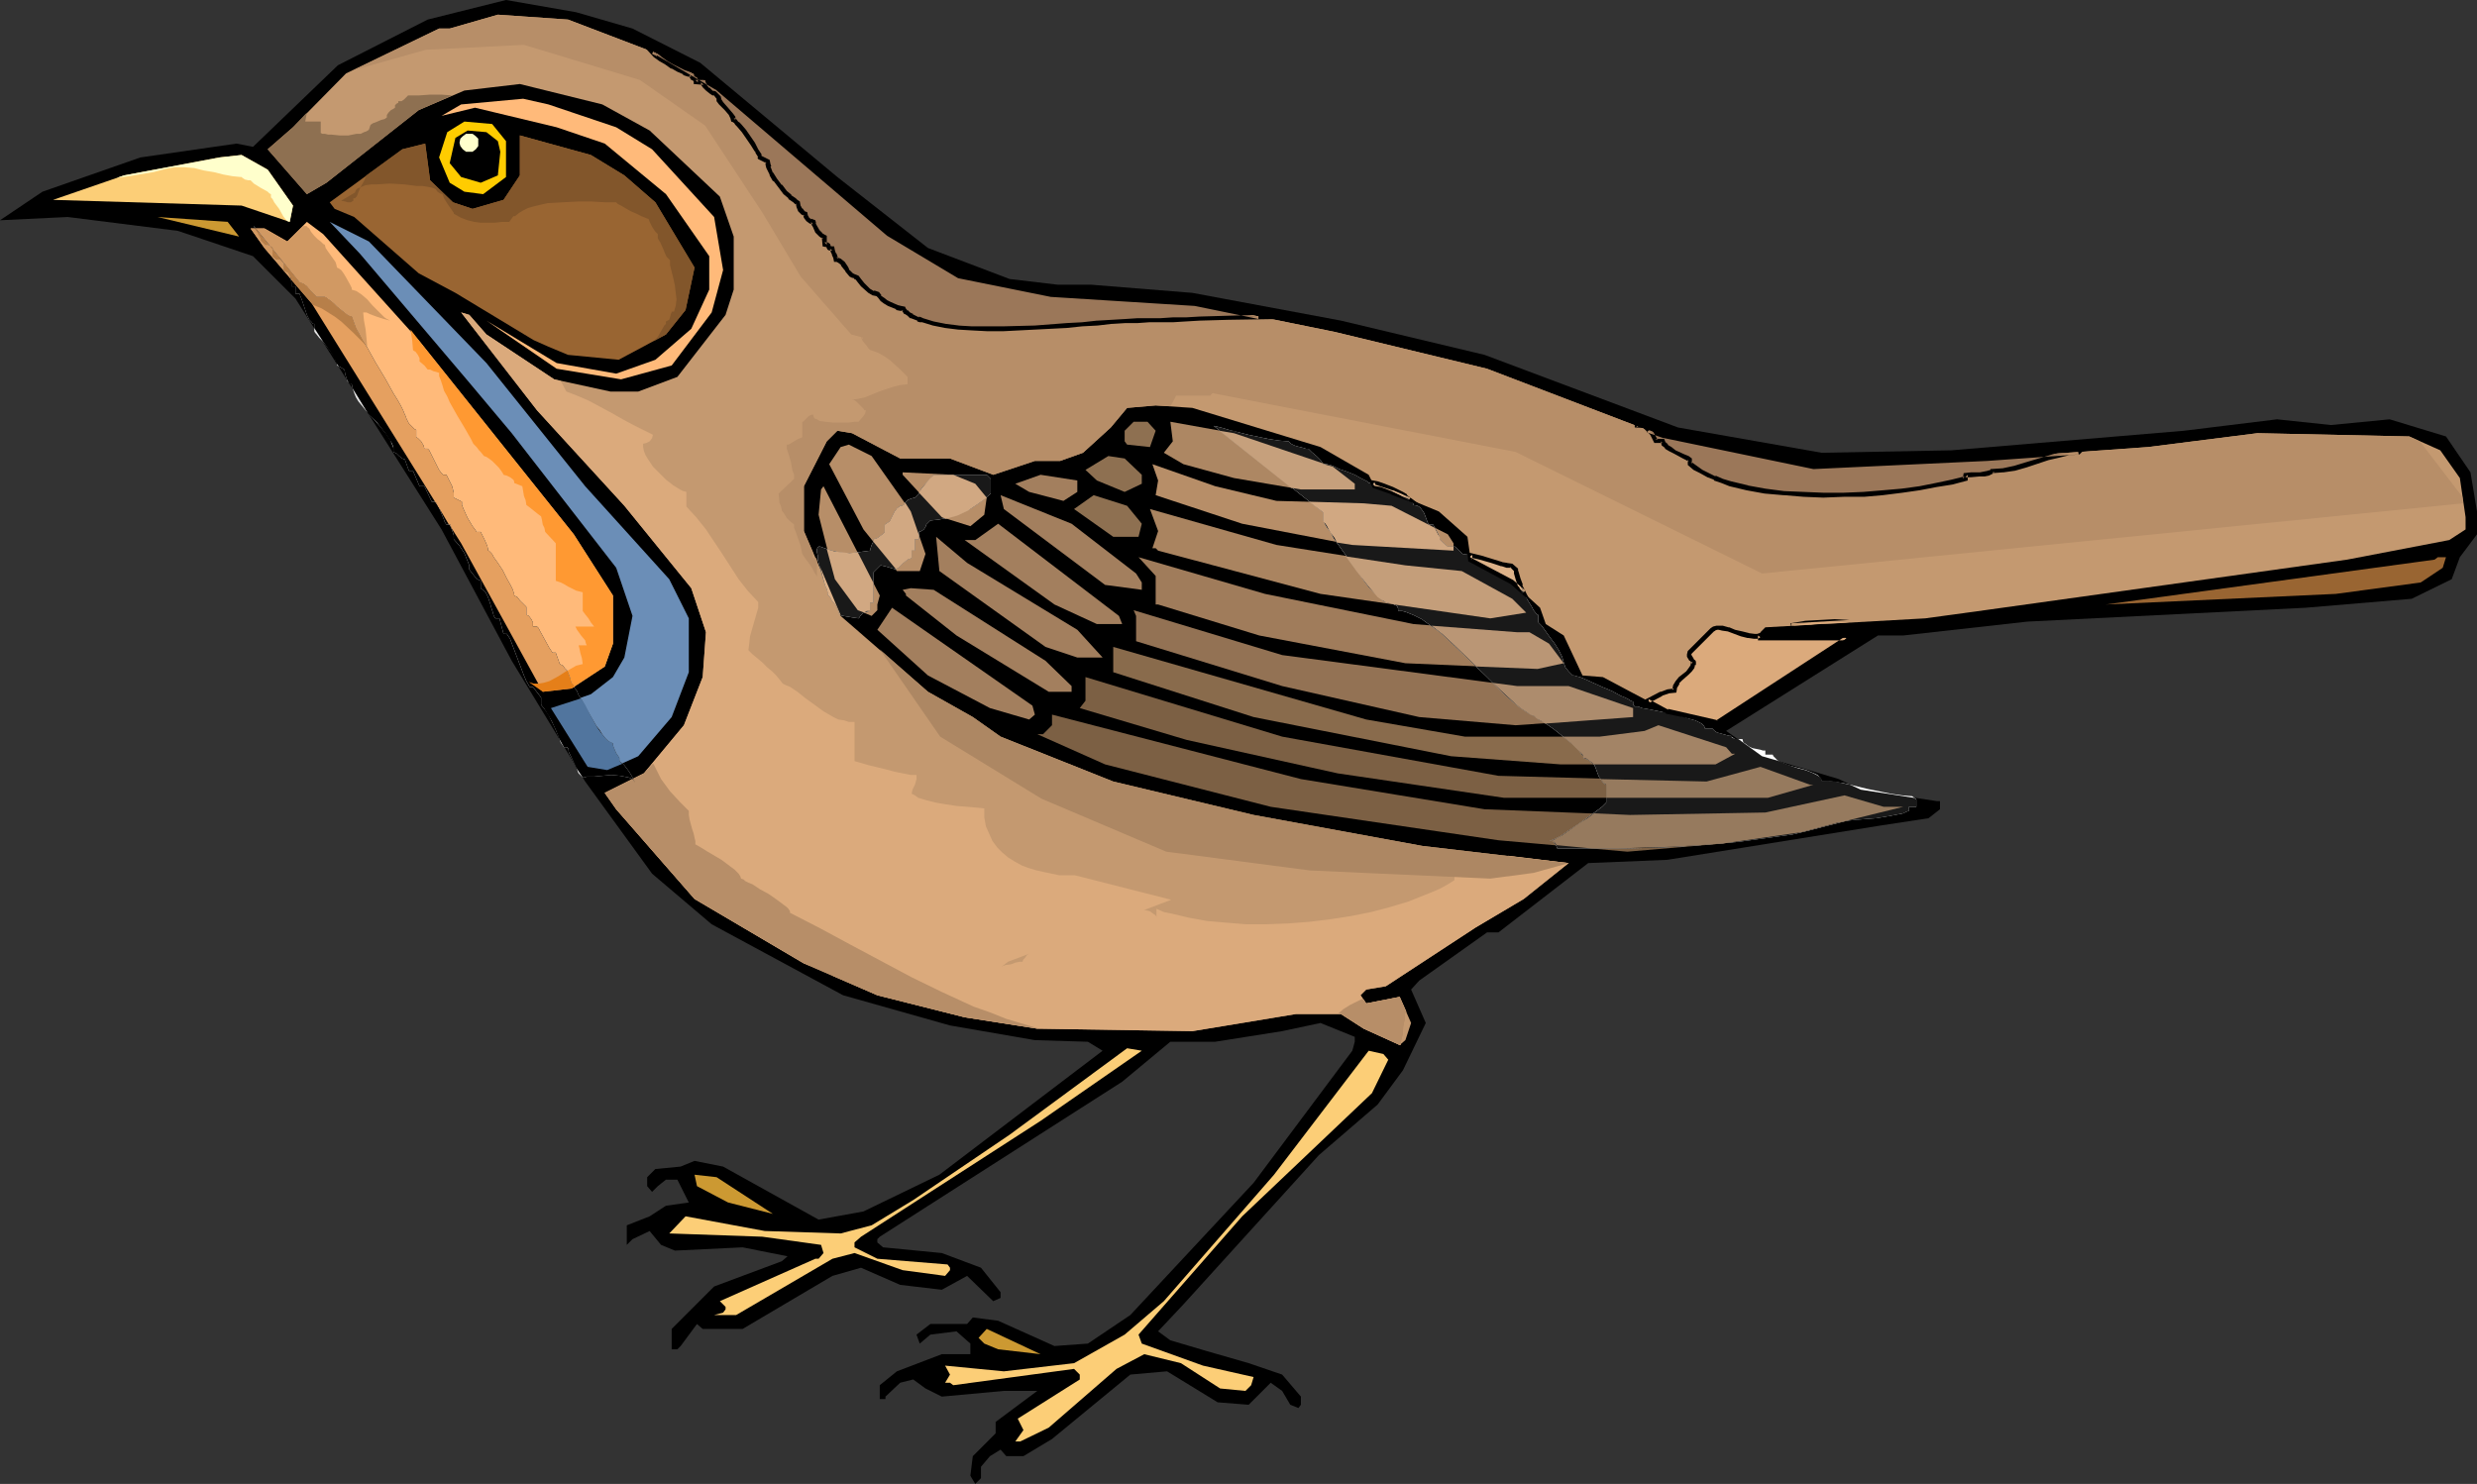 <?xml version="1.0" encoding="UTF-8" standalone="no"?>
<svg
   version="1.0"
   width="129.766mm"
   height="77.751mm"
   id="svg83"
   sodipodi:docname="Bird 176.wmf"
   xmlns:inkscape="http://www.inkscape.org/namespaces/inkscape"
   xmlns:sodipodi="http://sodipodi.sourceforge.net/DTD/sodipodi-0.dtd"
   xmlns="http://www.w3.org/2000/svg"
   xmlns:svg="http://www.w3.org/2000/svg">
  <rect width="100%" height="100%" fill="#333333" stroke="none"/>
  <sodipodi:namedview
     id="namedview83"
     pagecolor="#ffffff"
     bordercolor="#000000"
     borderopacity="0.25"
     inkscape:showpageshadow="2"
     inkscape:pageopacity="0.0"
     inkscape:pagecheckerboard="0"
     inkscape:deskcolor="#d1d1d1"
     inkscape:document-units="mm" />
  <defs
     id="defs1">
    <pattern
       id="WMFhbasepattern"
       patternUnits="userSpaceOnUse"
       width="6"
       height="6"
       x="0"
       y="0" />
  </defs>
  <path
     style="fill:#000000;fill-opacity:1;fill-rule:evenodd;stroke:none"
     d="m 125.24,5.654 13.413,6.785 27.149,22.617 17.938,14.055 16.16,6.139 9.534,1.131 h 6.626 l 20.038,1.616 29.411,5.493 28.442,6.785 38.299,14.378 28.442,5.008 25.694,-0.485 46.056,-3.877 18.422,-2.262 10.666,1.131 11.635,-1.131 11.15,3.393 4.848,7.108 1.293,7.754 v 4.523 l -3.394,4.523 -1.616,4.362 -7.918,3.877 -21.008,1.777 -55.106,2.746 -24.563,2.746 h -5.01 l -30.058,18.901 7.11,5.008 15.19,4.523 4.363,2.1 15.029,2.262 h 0.646 v 1.616 l -2.262,1.777 -9.534,1.454 -42.178,6.785 -15.675,0.646 -17.776,13.732 h -2.262 l -13.413,9.532 -1.616,1.777 2.909,6.624 -4.525,9.37 -5.01,6.785 -11.635,10.016 -26.826,29.564 -5.01,5.331 2.424,1.777 7.11,2.1 8.403,2.423 6.626,2.262 3.717,4.362 v 1.616 l -0.485,0.646 -1.616,-0.646 -1.616,-2.746 -2.262,-1.616 -4.363,4.362 -6.141,-0.485 -10.019,-6.139 -7.272,0.646 -15.514,12.763 -5.656,3.393 h -3.394 l -1.131,-1.292 -2.101,1.292 -1.778,2.1 v 2.262 l -1.131,1.131 -0.97,-1.616 0.485,-3.877 4.525,-4.523 v -2.262 l 8.242,-6.139 h -6.626 l -12.282,1.131 -3.232,-1.616 -2.424,-1.777 -2.586,0.646 -2.909,2.746 v 0.485 h -1.131 v -2.746 l 3.394,-2.746 8.888,-3.393 h 5.656 v -2.1 l -2.747,-2.423 -5.171,0.646 -2.101,1.777 -0.646,-1.777 2.747,-2.1 h 7.272 l 1.131,-1.292 5.01,0.646 11.15,5.008 6.626,-0.485 8.403,-5.654 24.402,-26.171 19.554,-26.171 0.485,-1.777 v -0.969 l -6.787,-2.746 -7.595,1.616 -13.251,2.1 h -8.888 l -9.534,7.916 -47.995,30.695 -0.485,0.485 v 0.646 l 1.131,0.969 11.635,1.131 7.757,2.908 3.878,4.847 v 1.131 l -1.454,0.646 -5.171,-5.008 -5.01,2.746 -8.242,-0.969 -7.757,-3.393 -5.656,1.616 -17.776,10.501 h -7.918 l -1.131,-0.969 -3.232,4.362 -0.646,0.646 h -1.131 v -4.039 l 8.403,-8.401 13.413,-5.008 1.131,-0.969 -8.888,-1.777 -13.413,0.646 -2.747,-1.131 -2.262,-2.746 -3.394,1.616 -1.131,1.131 v -3.877 l 4.525,-1.777 3.232,-2.1 4.525,-0.646 -2.262,-4.523 h -2.262 l -1.616,1.292 -1.131,1.131 -0.97,-1.131 v -1.777 l 1.616,-1.616 5.01,-0.485 2.747,-1.131 5.656,1.131 18.907,10.501 8.888,-1.616 15.029,-7.27 32.32,-24.556 -2.909,-1.777 -10.504,-0.323 -16.806,-2.908 L 166.933,197.092 140.915,183.037 129.118,173.021 115.867,154.766 101.323,130.856 87.426,104.847 58.499,59.128 50.096,50.727 35.229,45.719 13.413,42.973 0,43.619 8.403,37.965 27.795,31.179 46.864,28.433 50.096,29.079 66.902,12.924 84.678,3.877 100.192,0 114.089,2.423 Z"
     id="path1" />
  <path
     style="fill:#c49970;fill-opacity:1;fill-rule:evenodd;stroke:none"
     d="m 130.249,10.662 11.635,6.624 34.098,29.079 13.898,8.239 18.422,3.877 28.28,1.616 27.795,5.654 30.058,7.27 35.067,13.409 29.573,5.977 34.421,-1.616 31.835,-2.262 21.654,-2.746 30.058,0.646 6.141,2.746 3.878,5.493 1.131,7.754 v 2.423 l -3.232,2.1 -20.2,3.877 -71.75,10.016 -11.797,1.616 -31.674,1.777 -0.97,0.969 v 1.131 h 17.13 l -25.694,16.64 -9.858,-2.1 -12.766,-6.785 -4.04,-0.323 -3.717,-7.916 -3.555,-2.262 -1.131,-3.231 -5.494,-5.008 -8.242,-4.523 -0.646,-4.523 -5.656,-5.008 -9.373,-3.877 -3.394,-1.131 -1.131,-2.262 -9.534,-5.493 -25.371,-7.754 -7.272,-0.485 -5.656,0.485 -3.232,3.877 -5.494,5.008 -4.525,1.616 h -5.01 l -8.242,2.746 -8.565,-3.231 h -9.858 l -9.534,-5.008 -2.909,-0.485 -2.101,2.1 -4.525,8.885 v 8.885 l 7.272,16.801 17.291,15.024 8.888,5.008 5.494,3.877 22.301,8.885 27.795,6.624 33.451,6.139 28.926,3.393 -8.888,7.108 -9.534,5.654 -17.776,11.632 -3.878,0.646 -1.131,1.131 1.131,1.616 6.626,-1.292 2.262,5.17 -1.131,3.393 -1.131,0.969 -7.11,-3.231 -4.525,-2.908 h -8.888 l -20.523,3.393 -30.704,-0.485 -14.382,-2.262 -17.291,-4.362 -14.544,-6.3 -21.654,-12.763 -15.514,-17.771 -2.262,-3.231 7.757,-3.877 7.918,-9.532 3.717,-9.532 0.646,-8.885 -2.909,-8.724 -13.251,-16.317 -17.291,-18.901 -15.029,-19.386 1.616,0.485 3.394,3.877 13.413,8.885 11.15,2.423 h 5.494 l 7.757,-2.908 9.534,-12.278 1.616,-5.008 V 46.85 l -2.747,-7.916 -13.898,-13.086 -9.373,-5.17 -16.322,-4.039 -10.989,1.292 -9.05,3.877 -18.261,14.378 -3.878,2.262 -7.757,-8.885 5.01,-4.362 10.504,-10.662 18.422,-8.885 h 2.101 l 9.534,-2.746 13.898,0.969 z"
     id="path2" />
  <path
     style="fill:#ffba7a;fill-opacity:1;fill-rule:evenodd;stroke:none"
     d="m 122.008,25.202 7.11,4.362 12.282,13.409 1.778,10.501 -2.262,8.401 -7.918,10.501 -10.019,2.746 -12.766,-2.1 -13.898,-9.532 13.898,8.401 11.797,2.1 7.757,-2.746 7.11,-6.139 3.555,-7.754 v -6.624 l -8.565,-12.278 -12.12,-10.016 -9.534,-3.231 -12.12,-2.908 -4.04,-0.969 -6.626,1.616 -3.878,2.262 7.757,-4.523 12.282,-1.131 5.01,1.131 z"
     id="path3" />
  <path
     style="fill:#ffcc00;fill-opacity:1;fill-rule:evenodd;stroke:none"
     d="m 100.192,27.948 v 7.108 l -4.525,3.393 -3.717,-0.485 -2.909,-1.777 -2.101,-5.008 1.616,-5.008 3.394,-2.1 5.494,0.485 z"
     id="path4" />
  <path
     style="fill:#000000;fill-opacity:1;fill-rule:evenodd;stroke:none"
     d="m 98.576,27.948 0.485,2.1 -0.485,4.685 -3.394,1.454 -3.878,-1.131 -2.262,-2.746 1.131,-5.008 2.424,-1.454 3.717,0.323 z"
     id="path5" />
  <path
     style="fill:#996532;fill-opacity:1;fill-rule:evenodd;stroke:none"
     d="m 123.624,34.733 6.141,5.331 7.757,12.924 -1.778,8.401 -3.878,4.847 -9.373,5.008 -10.019,-0.969 -3.878,-1.616 -2.909,-1.292 L 90.173,57.997 82.901,54.12 70.134,42.973 66.256,41.357 65.286,40.065 79.669,29.564 l 4.525,-1.131 0.97,7.27 4.525,4.362 3.878,1.292 6.141,-1.777 3.232,-4.847 v -7.916 l 14.059,3.877 z"
     id="path6" />
  <path
     style="fill:#fcce77;fill-opacity:1;fill-rule:evenodd;stroke:none"
     d="m 58.014,40.711 -0.646,3.231 -9.534,-3.231 -37.33,-1.131 14.059,-4.847 18.907,-3.554 4.363,-0.485 5.171,2.908 z"
     id="path7" />
  <path
     style="fill:#cc9932;fill-opacity:1;fill-rule:evenodd;stroke:none"
     d="M 47.349,46.85 31.189,42.973 45.086,43.942 Z"
     id="path8" />
  <path
     style="fill:#ffba7a;fill-opacity:1;fill-rule:evenodd;stroke:none"
     d="m 82.901,67.367 30.704,38.449 7.757,12.116 v 9.532 l -1.616,4.523 -6.626,4.362 -5.656,0.646 L 91.304,107.593 61.731,60.097 52.358,49.112 49.611,45.234 h 2.747 l 4.525,2.585 3.878,-3.877 3.232,2.423 z"
     id="path9" />
  <path
     style="fill:#6b8eb7;fill-opacity:1;fill-rule:evenodd;stroke:none"
     d="m 96.313,71.89 19.554,24.394 16.645,18.417 3.878,7.754 v 10.662 l -3.394,8.885 -6.626,7.754 -6.141,2.746 -3.878,-0.646 -7.272,-11.632 7.918,-2.746 4.363,-3.393 2.262,-3.877 1.616,-8.239 -3.232,-9.532 L 101.323,85.784 92.92,75.767 71.266,50.242 65.286,43.942 l 7.757,3.877 z"
     id="path10" />
  <path
     style="fill:#8e7051;fill-opacity:1;fill-rule:evenodd;stroke:none"
     d="m 228.825,85.299 -1.131,3.231 -4.525,-0.485 -0.485,-0.646 v -2.1 l 1.778,-1.777 h 2.747 z"
     id="path11" />
  <path
     style="fill:#ad8763;fill-opacity:1;fill-rule:evenodd;stroke:none"
     d="m 263.892,92.407 4.363,3.393 v 1.131 h -10.666 l -13.251,-2.262 -10.019,-2.746 -3.878,-2.262 1.778,-2.262 -0.485,-3.877 12.605,2.262 z"
     id="path12" />
  <path
     style="fill:#b78e68;fill-opacity:1;fill-rule:evenodd;stroke:none"
     d="m 180.345,101.293 2.909,8.401 -1.131,3.393 h -4.525 l -6.626,-8.239 -6.787,-12.924 2.262,-3.393 1.616,-0.485 4.525,2.262 z"
     id="path13" />
  <path
     style="fill:#8e7051;fill-opacity:1;fill-rule:evenodd;stroke:none"
     d="m 226.078,94.023 v 1.777 l -3.394,1.616 -5.494,-2.262 -2.262,-2.1 4.525,-2.746 3.232,0.485 z"
     id="path14" />
  <path
     style="fill:#b78e68;fill-opacity:1;fill-rule:evenodd;stroke:none"
     d="m 252.742,99.192 17.291,0.485 5.494,0.485 11.15,5.654 1.131,1.777 v 1.454 l -20.038,-1.131 -21.816,-4.2 -17.13,-5.654 0.485,-2.908 -1.131,-3.231 12.443,4.362 z"
     id="path15" />
  <path
     style="fill:#b78e68;fill-opacity:1;fill-rule:evenodd;stroke:none"
     d="m 193.112,95.8 2.262,2.746 -0.485,3.393 -2.747,2.262 -5.656,-1.777 -7.757,-8.401 v -0.485 l 10.019,0.485 z"
     id="path16" />
  <path
     style="fill:#a37f5e;fill-opacity:1;fill-rule:evenodd;stroke:none"
     d="m 213.312,97.415 -2.747,1.777 -6.787,-1.777 -2.747,-1.616 5.01,-1.777 7.272,1.131 z"
     id="path17" />
  <path
     style="fill:#b78e68;fill-opacity:1;fill-rule:evenodd;stroke:none"
     d="m 173.72,119.709 v 1.131 l -1.131,1.131 -2.747,-1.131 -4.525,-6.139 -3.232,-12.763 0.485,-5.008 0.485,-0.646 11.15,21.648 z"
     id="path18" />
  <path
     style="fill:#a37f5e;fill-opacity:1;fill-rule:evenodd;stroke:none"
     d="m 224.947,113.57 1.131,1.777 v 1.454 l -7.272,-0.969 -20.038,-15.024 -0.646,-2.746 14.059,5.654 z"
     id="path19" />
  <path
     style="fill:#8e7051;fill-opacity:1;fill-rule:evenodd;stroke:none"
     d="m 226.078,103.716 -0.646,2.585 h -5.01 l -7.757,-5.493 3.878,-2.746 6.626,2.1 z"
     id="path20" />
  <path
     style="fill:#aa8460;fill-opacity:1;fill-rule:evenodd;stroke:none"
     d="m 278.275,111.955 11.15,1.131 10.019,5.493 2.747,2.746 -7.11,1.131 -33.613,-4.847 -32.158,-8.562 -0.485,-0.485 h -0.646 l 1.131,-3.393 -1.616,-4.362 25.048,7.108 z"
     id="path21" />
  <path
     style="fill:#a37f5e;fill-opacity:1;fill-rule:evenodd;stroke:none"
     d="m 222.2,123.587 h -5.01 l -8.403,-3.877 -17.776,-12.763 h 2.101 l 4.525,-3.231 23.917,18.255 z"
     id="path22" />
  <path
     style="fill:#a37f5e;fill-opacity:1;fill-rule:evenodd;stroke:none"
     d="m 213.312,124.717 5.01,5.493 h -5.01 l -6.302,-2.1 -21.008,-15.024 -0.646,-6.785 6.141,5.17 z"
     id="path23" />
  <path
     style="fill:#a07c5b;fill-opacity:1;fill-rule:evenodd;stroke:none"
     d="m 279.891,123.587 20.523,1.616 h 2.424 l 3.878,2.262 2.909,3.877 -5.171,1.131 -26.179,-1.131 -28.926,-5.493 -20.038,-6.139 h -0.485 v -5.654 l -3.394,-3.716 25.048,7.27 z"
     id="path24" />
  <path
     style="fill:#996532;fill-opacity:1;fill-rule:evenodd;stroke:none"
     d="m 483.668,112.44 -4.363,2.908 -16.806,2.262 -45.571,2.1 65.125,-8.885 0.646,-0.485 h 1.616 z"
     id="path25" />
  <path
     style="fill:#a37f5e;fill-opacity:1;fill-rule:evenodd;stroke:none"
     d="m 207.009,130.856 5.171,5.008 v 1.131 h -4.525 l -18.261,-11.147 -10.019,-7.916 v -0.323 l -0.646,-0.808 1.616,-0.323 4.525,0.323 z"
     id="path26" />
  <path
     style="fill:#a37f5e;fill-opacity:1;fill-rule:evenodd;stroke:none"
     d="m 204.909,141.519 -1.131,0.969 -7.757,-2.262 -12.282,-6.462 -10.019,-9.047 2.909,-4.362 27.795,19.386 z"
     id="path27" />
  <path
     style="fill:#937254;fill-opacity:1;fill-rule:evenodd;stroke:none"
     d="m 300.414,135.864 h 10.181 l 12.766,4.362 v 1.777 l -23.27,1.616 -19.069,-1.616 -27.149,-6.139 -28.926,-8.885 v -5.008 l -0.485,-1.131 29.411,8.885 z"
     id="path28" />
  <path
     style="fill:#896b4c;fill-opacity:1;fill-rule:evenodd;stroke:none"
     d="m 290.072,145.881 h 26.664 l 8.888,-1.131 2.747,-1.131 13.413,4.362 1.131,1.292 h 0.646 l -3.878,2.1 h -30.704 l -21.654,-1.616 -39.107,-7.754 -27.795,-8.885 v -5.008 l 50.096,14.378 z"
     id="path29" />
  <path
     style="fill:#7c6044;fill-opacity:1;fill-rule:evenodd;stroke:none"
     d="m 296.697,153.635 41.208,1.131 10.666,-2.908 9.858,3.554 h 0.646 l -9.05,2.585 h -52.197 l -32.966,-4.847 -29.896,-6.624 -21.17,-6.301 1.131,-1.454 v -4.685 l 38.946,11.793 z"
     id="path30" />
  <path
     style="fill:#7c6044;fill-opacity:1;fill-rule:evenodd;stroke:none"
     d="m 293.95,160.259 28.765,1.131 26.826,-0.485 15.675,-3.393 7.757,2.262 h 3.878 l -20.038,5.008 -15.675,2.262 -18.907,1.616 -25.533,-2.262 -45.086,-6.624 -32.805,-8.401 -13.413,-5.977 h 1.131 l 1.778,-1.777 v -2.1 l 49.288,12.763 z"
     id="path31" />
  <path
     style="fill:#fcce77;fill-opacity:1;fill-rule:evenodd;stroke:none"
     d="m 206.04,221.971 -35.552,22.94 -1.293,1.131 v 0.969 l 4.525,2.262 13.898,1.131 0.485,0.646 v 0.485 l -0.97,1.131 -8.403,-1.131 -9.534,-3.393 -4.363,1.131 -19.069,11.147 h -4.363 l 1.778,-0.485 0.485,-0.646 v -0.485 l -1.131,-1.131 18.907,-8.401 h 0.646 l 0.97,-1.131 -0.485,-1.616 -11.635,-1.616 -18.422,-0.646 3.232,-3.393 15.675,2.908 15.029,0.485 6.141,-1.616 8.242,-5.008 19.069,-12.924 23.27,-17.124 2.909,0.485 z"
     id="path32" />
  <path
     style="fill:#fcce77;fill-opacity:1;fill-rule:evenodd;stroke:none"
     d="m 274.881,209.855 -3.232,6.624 -25.694,24.394 -20.523,23.425 0.646,1.777 12.12,4.362 10.019,2.262 -0.485,1.616 -1.131,1.131 -5.01,-0.485 -7.757,-5.008 -7.272,-1.777 -5.494,2.908 -13.413,11.632 -5.656,2.746 h -0.97 l 1.616,-2.262 -1.131,-2.262 12.282,-7.754 v -0.969 l -1.131,-1.131 -23.917,3.231 -0.646,-0.485 h -0.97 l 0.97,-1.616 -0.97,-1.777 11.635,1.131 13.898,-1.616 10.019,-5.654 7.757,-6.624 21.816,-25.04 18.746,-24.556 2.909,0.646 z"
     id="path33" />
  <path
     style="fill:#cc9932;fill-opacity:1;fill-rule:evenodd;stroke:none"
     d="m 153.035,240.388 -8.888,-2.262 -6.141,-3.231 -0.485,-2.262 4.363,0.485 z"
     id="path34" />
  <path
     style="fill:#cc9932;fill-opacity:1;fill-rule:evenodd;stroke:none"
     d="m 197.637,267.205 -2.747,-1.131 -1.131,-1.131 1.616,-1.777 10.666,5.008 z"
     id="path35" />
  <path
     style="fill:#b78e68;fill-opacity:1;fill-rule:evenodd;stroke:none"
     d="m 69.973,13.893 14.382,-4.039 19.392,-0.969 22.947,6.947 12.928,9.047 11.474,17.448 7.434,12.439 10.019,11.47 16.968,4.523 h 17.938 l 96.637,18.74 48.803,24.071 138.814,-13.893 -0.162,-1.292 -8.403,-10.985 -2.101,-0.969 -30.058,-0.646 -21.654,2.746 -31.835,2.262 -34.421,1.616 -29.573,-5.977 L 294.435,73.021 264.377,65.751 236.582,60.097 208.302,58.481 189.88,54.604 175.982,46.365 141.885,17.286 130.249,10.662 112.473,3.877 98.576,2.908 89.041,5.654 h -2.101 z"
     id="path36" />
  <path
     style="fill:#8e7051;fill-opacity:1;fill-rule:evenodd;stroke:none"
     d="m 60.762,22.294 -0.323,1.777 h 3.07 v 2.262 l 0.323,0.162 h 0.485 l 0.646,0.162 h 0.646 l 1.616,0.162 h 1.778 l 1.616,-0.323 h 0.808 l 0.646,-0.323 0.485,-0.162 0.485,-0.323 0.162,-0.485 0.162,-0.485 0.485,-0.323 0.485,-0.162 1.131,-0.485 0.646,-0.162 0.485,-0.323 V 22.779 l 0.323,-0.485 0.485,-0.485 0.323,-0.162 0.485,-0.323 v -0.485 l 0.323,-0.323 0.323,-0.162 v -0.323 h 0.646 l 0.485,-0.323 0.485,-0.485 0.323,-0.323 h 2.101 l 2.262,-0.162 h 2.262 l 2.101,0.162 -6.626,2.908 -18.261,14.378 -3.878,2.262 -7.757,-8.885 5.01,-4.362 z"
     id="path37" />
  <path
     style="fill:#ffffcc;fill-opacity:1;fill-rule:evenodd;stroke:none"
     d="m 92.92,26.494 h 0.646 l 0.646,0.485 0.485,0.485 v 0.808 0.646 l -0.485,0.646 -0.646,0.485 h -0.646 -0.646 l -0.646,-0.485 -0.485,-0.646 -0.162,-0.646 0.162,-0.808 0.485,-0.485 0.646,-0.485 z"
     id="path38" />
  <path
     style="fill:#82562b;fill-opacity:1;fill-rule:evenodd;stroke:none"
     d="m 67.549,39.742 2.747,-1.616 0.162,-0.485 0.323,-0.323 0.808,-0.323 0.808,-0.323 1.131,-0.162 h 1.131 l 2.586,-0.162 2.747,0.162 2.586,0.323 h 1.131 l 0.97,0.162 0.808,0.162 0.485,0.162 0.323,0.162 0.323,0.485 0.485,0.323 0.485,0.162 0.162,0.323 0.162,0.485 0.808,1.292 0.808,1.131 0.323,0.485 v 0.162 l 1.454,0.808 1.293,0.485 1.293,0.323 1.293,0.162 h 2.747 l 1.454,-0.162 h 1.454 l 0.808,-1.131 h 0.323 l 0.808,-0.646 0.808,-0.485 0.97,-0.485 1.131,-0.323 1.293,-0.323 1.454,-0.323 2.909,-0.162 3.07,-0.162 h 2.747 l 2.747,0.162 h 1.131 0.97 l 0.162,0.162 0.162,0.162 0.323,0.162 0.323,0.162 0.808,0.485 1.131,0.646 1.131,0.485 0.97,0.485 0.808,0.323 0.323,0.162 h 0.162 l 0.162,0.162 0.162,0.485 0.485,0.969 0.646,0.969 0.323,0.323 0.162,0.162 v 0.323 0.485 l 0.162,0.323 0.323,0.485 0.646,1.454 0.323,0.808 0.323,0.646 0.323,0.323 0.323,0.323 v 0.969 l 0.323,1.292 0.323,1.292 0.323,1.454 0.162,1.454 0.162,1.292 -0.162,1.292 -0.162,0.485 -0.162,0.646 h -0.485 v 0.162 l -0.162,0.323 -0.162,0.646 -0.162,0.485 -0.323,0.162 -0.323,0.162 v 0.485 l -0.323,0.323 -0.646,1.131 -0.646,1.131 -0.485,0.485 -0.323,0.323 2.424,-1.292 3.878,-4.847 1.778,-8.401 -7.757,-12.924 -6.141,-5.331 -6.626,-4.039 -14.059,-3.877 v 7.916 l -3.232,4.847 -6.141,1.777 -3.878,-1.292 -4.525,-4.362 -0.97,-7.27 -4.525,1.131 -7.11,5.17 -0.485,1.131 -0.646,1.131 -0.485,1.131 -0.162,0.485 -0.162,0.323 -0.323,0.323 h -0.323 v 0.485 l -0.485,0.323 h -0.646 l -0.485,-0.162 z"
     id="path39" />
  <path
     style="fill:#dbaa7c;fill-opacity:1;fill-rule:evenodd;stroke:none"
     d="m 111.019,75.444 1.131,2.1 2.101,0.808 2.262,0.969 4.525,2.423 2.262,1.292 2.101,1.131 1.939,0.969 1.939,0.969 -0.162,0.646 -0.485,0.646 -0.646,0.323 -0.646,0.162 v 0.646 l 0.162,0.808 0.323,0.808 0.485,0.808 0.97,1.454 1.293,1.292 1.293,1.292 1.454,1.131 1.293,0.808 0.646,0.323 0.646,0.162 v 2.908 l 1.939,2.1 1.939,2.423 3.232,4.847 3.232,5.008 1.778,2.262 2.101,2.262 v 1.131 l -0.323,1.131 -0.646,2.262 -0.646,2.262 -0.162,1.454 -0.162,1.292 0.808,0.808 0.97,0.808 0.97,0.808 0.97,0.969 0.97,0.808 0.808,0.808 0.808,0.969 0.485,0.646 0.646,0.323 0.808,0.323 1.454,0.969 1.616,1.292 1.778,1.292 1.778,1.292 1.939,1.131 0.97,0.485 1.131,0.162 0.97,0.323 h 1.131 v 7.754 l 1.131,0.323 1.616,0.485 3.394,0.808 1.778,0.485 1.616,0.323 1.616,0.323 h 1.131 v 0.808 l -0.323,1.131 -0.485,0.969 -0.162,0.808 0.646,0.323 0.646,0.485 1.616,0.485 1.939,0.485 1.939,0.323 2.101,0.323 1.939,0.162 1.939,0.162 1.616,0.162 v 1.777 l 0.323,1.777 0.646,1.454 0.646,1.454 0.97,1.292 0.97,0.969 1.131,0.969 1.293,0.808 1.454,0.808 1.293,0.485 1.616,0.485 1.454,0.323 3.07,0.646 h 3.07 l 19.069,4.847 -32.32,12.278 -0.808,0.646 -0.808,0.646 -1.131,0.485 -0.97,0.485 -1.293,0.323 -1.293,0.323 -2.747,0.485 -3.07,0.323 h -3.232 -3.232 l -3.232,-0.162 -3.394,-0.323 -3.07,-0.485 -2.909,-0.323 -2.747,-0.485 -1.131,-0.162 -1.131,-0.323 -0.97,-0.162 -0.97,-0.323 -0.808,-0.162 -0.646,-0.162 -0.323,-0.162 -0.485,-0.162 -21.654,-12.763 -15.514,-17.771 -2.262,-3.231 7.757,-3.877 7.918,-9.532 3.717,-9.532 0.646,-8.885 -2.909,-8.724 -13.251,-16.317 -17.291,-18.901 -15.029,-19.386 1.616,0.485 3.394,3.877 13.413,8.885 z"
     id="path40" />
  <path
     style="fill:#dbaa7c;fill-opacity:1;fill-rule:evenodd;stroke:none"
     d="m 228.987,179.968 1.454,0.646 1.616,0.323 3.394,0.808 3.555,0.646 3.717,0.323 4.04,0.323 h 4.04 l 4.202,-0.162 4.202,-0.323 4.04,-0.485 4.202,-0.646 4.04,-0.808 3.717,-0.969 3.717,-1.131 3.232,-1.292 1.616,-0.646 1.454,-0.646 1.454,-0.808 1.293,-0.808 v -0.485 l 0.162,-0.485 0.323,-0.485 0.323,-0.485 0.485,-0.323 0.485,-0.323 1.293,-0.646 1.616,-0.485 1.778,-0.485 2.101,-0.323 2.101,-0.323 11.958,1.454 -8.888,7.108 -9.534,5.654 -17.776,11.632 -3.878,0.646 -1.131,1.131 1.131,1.616 6.626,-1.292 1.293,2.908 -0.162,0.485 v 0.808 l -0.323,1.616 -0.162,1.777 -0.485,1.939 h -0.162 l -7.11,-3.231 -4.525,-2.908 h -8.888 l -20.523,3.393 -30.704,-0.485 -14.382,-2.262 -17.291,-4.362 -8.888,-3.877 h 1.293 l 1.454,-0.323 2.909,-0.323 5.979,-0.969 2.909,-0.162 h 1.454 1.293 1.131 l 1.131,0.323 0.97,0.162 0.808,0.485 v 0.969 l 0.646,0.323 0.808,0.162 h 0.97 l 0.97,-0.162 1.131,-0.162 1.131,-0.323 2.586,-0.646 2.424,-0.646 2.262,-0.808 1.131,-0.162 0.808,-0.323 0.808,-0.162 h 0.646 v -0.162 l 0.162,-0.323 0.323,-0.323 0.323,-0.485 0.97,-0.808 1.131,-1.131 1.131,-0.969 1.131,-0.646 0.485,-0.323 0.323,-0.323 0.323,-0.162 h 0.323 v -0.969 l 0.323,-0.162 0.646,-0.323 0.808,-0.485 0.97,-0.323 2.101,-0.969 2.424,-0.808 2.262,-0.808 2.262,-0.646 0.97,-0.162 0.97,-0.162 h 0.808 l 0.646,0.162 v 0.808 h 1.131 l 1.616,0.323 0.646,0.162 0.646,0.485 0.485,0.323 0.162,0.323 v 0.323 z"
     id="path41" />
  <path
     style="fill:#ad8763;fill-opacity:1;fill-rule:evenodd;stroke:none"
     d="m 174.205,128.595 11.958,17.286 20.038,12.278 24.725,10.501 28.442,3.716 35.714,1.616 8.565,-1.131 6.949,-1.939 -28.926,-3.393 -33.451,-6.139 -27.795,-6.624 -22.301,-8.885 -5.494,-3.877 -8.888,-5.008 z"
     id="path42" />
  <path
     style="fill:#d19963;fill-opacity:1;fill-rule:evenodd;stroke:none"
     d="m 62.054,60.42 1.616,0.646 1.454,0.808 1.454,0.969 1.131,0.969 2.424,2.262 2.586,2.585 -0.162,-1.777 -0.162,-1.616 -0.323,-1.777 -0.162,-1.616 h 0.646 l 0.646,0.323 1.293,0.485 1.454,0.485 0.646,0.162 0.646,0.162 -0.323,-0.162 -0.323,-0.162 -0.485,-0.323 -0.323,-0.323 -0.97,-0.969 -1.131,-1.131 -0.97,-1.131 -1.131,-0.969 -0.485,-0.323 -0.485,-0.323 -0.485,-0.162 -0.485,-0.162 v -0.323 l -0.323,-0.646 -0.808,-1.454 -0.485,-0.808 -0.485,-0.646 -0.485,-0.323 -0.323,-0.162 -0.162,-0.646 -0.162,-0.485 -0.808,-1.131 -0.808,-1.131 -0.323,-0.485 -0.162,-0.646 v 0 l -0.323,-0.162 -0.485,-0.485 -0.646,-0.485 -0.646,-0.646 -0.646,-0.808 -0.323,-0.646 -0.485,-0.323 v -0.162 0 h -0.646 l -3.232,3.069 -4.525,-2.585 h -2.747 l 2.747,3.877 9.373,10.985 z"
     id="path43" />
  <path
     style="fill:#ff9932;fill-opacity:1;fill-rule:evenodd;stroke:none"
     d="m 104.717,135.057 0.808,0.323 h 0.646 0.808 l 0.646,-0.162 1.454,-0.485 1.293,-0.646 1.293,-0.808 1.293,-0.808 1.131,-0.646 1.293,-0.323 -0.162,-1.131 -0.323,-1.131 -0.162,-0.808 -0.162,-0.646 h 0.808 0.808 l -0.162,-0.323 -0.162,-0.646 -0.808,-0.969 -0.808,-1.131 -0.162,-0.323 -0.162,-0.323 h 3.717 l -0.646,-0.808 -0.485,-0.808 -0.646,-0.808 -0.485,-0.646 v -3.716 l -0.646,-0.162 -0.646,-0.162 -1.616,-0.808 -0.808,-0.485 -0.646,-0.323 -0.485,-0.162 -0.485,-0.162 v -7.431 l -2.101,-2.262 -0.162,-0.808 -0.323,-0.646 -0.162,-0.969 -0.162,-0.646 -0.646,-0.485 -1.616,-1.292 -0.646,-0.485 -0.162,-0.969 -0.323,-0.808 -0.162,-0.969 -0.162,-0.969 -1.616,-0.646 v -0.323 l -0.162,-0.323 -0.646,-0.485 -0.646,-0.323 -0.646,-0.162 -0.162,-0.323 -0.323,-0.485 -0.485,-0.646 -0.646,-0.646 -0.646,-0.646 -0.646,-0.485 -0.485,-0.323 -0.485,-0.162 -0.646,-0.808 -0.323,-0.323 -0.485,-0.646 -0.646,-0.646 -0.485,-0.969 -0.646,-1.131 -0.646,-1.131 -1.454,-2.423 -1.454,-2.585 -0.485,-1.131 -0.646,-1.131 -0.323,-1.131 -0.323,-0.969 -0.323,-0.808 v -0.646 l -0.485,-0.162 -0.646,-0.162 -0.646,-0.323 h -0.485 l -0.646,-0.808 -0.97,-0.808 v -0.646 l -0.323,-0.646 -0.485,-0.646 -0.323,-0.162 -0.162,-0.162 -0.162,-1.939 -0.323,-2.1 1.616,2.1 30.704,38.449 7.757,12.116 v 9.532 l -1.616,4.523 -6.626,4.362 -5.656,0.646 z"
     id="path44" />
  <path
     style="fill:#b78e68;fill-opacity:1;fill-rule:evenodd;stroke:none"
     d="m 170.003,65.59 0.162,0.323 0.162,0.485 0.485,1.131 0.808,0.969 0.323,0.485 0.323,0.323 0.97,0.323 0.808,0.323 1.131,0.646 1.131,0.808 1.939,1.777 0.808,0.808 0.646,0.646 v 0.808 0.646 l -1.454,0.162 -1.293,0.323 -2.909,0.969 -2.747,1.131 -1.454,0.323 -1.293,0.162 h 0.485 l 0.485,0.323 0.808,0.808 0.646,0.646 0.162,0.323 h 0.323 l -0.162,0.646 -0.323,0.485 -0.97,1.131 h -0.808 l -1.131,0.162 h -1.616 -1.454 l -1.616,-0.162 -1.131,-0.162 -0.485,-0.323 -0.485,-0.162 -0.162,-0.323 -0.162,-0.485 -0.485,0.162 -0.323,0.162 -0.485,0.485 -0.485,0.485 -0.162,0.162 h -0.162 v 3.069 0 l -0.323,0.162 -0.485,0.162 -0.808,0.485 -0.808,0.485 -0.323,0.162 h -0.323 v 0.808 l 0.323,0.969 0.485,1.616 0.323,1.777 0.323,0.808 v 0.808 l -3.07,2.908 0.162,1.777 0.323,0.808 0.162,0.808 0.485,0.646 0.485,0.808 0.646,0.646 0.808,0.646 v 0.646 l 0.323,0.808 0.97,2.746 0.162,0.808 0.162,0.808 0.323,0.485 0.323,0.485 0.97,1.292 0.485,0.808 0.323,0.646 0.323,0.485 0.162,0.323 h 0.646 -0.646 v -3.231 l -0.162,-0.485 h -0.646 v -1.131 l -1.778,-4.2 v -8.885 l 4.525,-8.885 2.101,-2.1 2.909,0.485 9.534,5.008 h 9.858 l 8.565,3.231 8.242,-2.746 h 5.01 l 4.525,-1.616 5.494,-5.008 3.232,-3.877 5.656,-0.485 2.909,0.162 0.646,-1.131 0.485,-0.969 h 6.787 l 0.646,-0.808 v -2.1 l -1.454,-0.969 -1.616,-0.969 -3.232,-1.454 -3.394,-1.131 -3.555,-0.969 -3.717,-0.808 -3.878,-0.646 -3.878,-0.485 -3.878,-0.323 -7.918,-0.485 -7.595,-0.646 -3.878,-0.323 -3.555,-0.646 -3.555,-0.646 -3.232,-0.808 -1.778,-0.323 h -1.616 l -1.454,0.162 -1.616,0.323 -1.454,0.485 -1.293,0.485 -1.131,0.323 h -0.808 v 0.808 0.808 z"
     id="path45" />
  <path
     style="fill:#b78e68;fill-opacity:1;fill-rule:evenodd;stroke:none"
     d="m 269.872,197.738 -1.293,0.646 -1.293,0.646 -1.293,0.808 -1.131,0.969 h 0.646 l 4.525,2.908 7.11,3.231 h 0.162 l 0.485,-1.939 0.162,-1.777 0.323,-1.616 v -0.808 l 0.162,-0.485 -1.293,-2.908 -6.626,1.292 z"
     id="path46" />
  <path
     style="fill:#b78e68;fill-opacity:1;fill-rule:evenodd;stroke:none"
     d="m 129.603,151.696 0.646,1.292 0.646,1.292 1.778,2.423 1.939,2.1 1.778,1.777 v 0.808 l 0.162,0.969 0.485,1.777 0.323,0.969 0.162,0.808 0.162,0.646 v 0.646 l 1.131,0.646 1.293,0.808 2.747,1.616 1.293,0.969 1.293,0.969 0.808,0.808 0.323,0.485 0.162,0.485 0.485,0.162 0.323,0.323 0.646,0.323 0.808,0.323 1.454,0.969 1.778,0.969 1.616,1.131 1.293,0.969 0.646,0.485 0.323,0.323 0.323,0.485 v 0.323 l 5.979,3.069 5.979,3.231 12.12,6.462 5.979,2.908 6.302,2.908 3.232,1.131 3.232,1.292 3.232,0.969 3.232,0.969 h -0.323 l -14.382,-2.262 -17.291,-4.362 -14.544,-6.3 -21.654,-12.763 -15.514,-17.771 -2.262,-3.231 7.757,-3.877 1.778,-1.939 0.162,0.162 z"
     id="path47" />
  <path
     style="fill:#e5e5e5;fill-opacity:1;fill-rule:evenodd;stroke:none"
     d="m 50.258,44.75 9.05,11.147 0.808,0.323 0.646,0.485 0.808,0.969 0.485,0.485 0.323,0.323 0.323,0.323 h 0.323 1.293 l 0.323,0.162 0.162,0.162 0.485,0.323 0.808,0.646 0.646,0.646 1.616,1.292 0.646,0.485 0.646,0.162 0.162,0.485 0.323,0.808 0.323,0.969 0.646,1.131 0.646,1.292 0.97,1.454 1.616,2.908 1.939,3.231 0.808,1.454 0.808,1.454 0.808,1.292 0.646,1.131 0.485,0.969 0.323,0.808 0.162,0.323 0.162,0.485 0.485,0.969 0.808,0.808 0.323,0.323 0.323,0.162 v 0.646 0.808 0 l 0.323,0.162 0.162,0.162 0.485,0.485 0.485,0.808 0.162,0.646 h 0.646 l 0.323,0.323 0.323,0.646 0.808,1.616 0.808,1.616 0.485,0.646 0.323,0.323 H 88.395 l 0.162,0.323 0.323,0.646 0.646,1.292 0.323,1.292 v 0.485 0.485 l 1.616,0.808 v 0.646 l 0.323,0.808 0.808,1.777 0.97,1.616 0.485,0.646 0.323,0.485 h 0.808 v 0 l 0.162,0.323 0.323,0.646 0.323,0.646 0.485,1.131 0.162,0.646 v 0.323 h 0.162 l 0.323,0.323 0.323,0.323 0.323,0.646 0.808,1.131 0.97,1.454 0.808,1.616 0.808,1.454 0.323,0.646 0.162,0.485 0.162,0.485 v 0.323 l 0.323,0.162 0.323,0.162 0.485,0.646 1.293,1.292 v 0.808 0.808 h 0.162 l 0.323,0.162 0.485,0.646 0.323,0.646 v 0.808 h 0.808 l 0.323,0.323 0.323,0.646 1.778,3.231 0.323,0.485 0.323,0.485 h 0.646 l 0.808,2.262 0.323,0.162 0.323,0.162 0.323,0.485 0.485,0.485 0.485,1.131 0.162,0.646 0.162,0.646 0.323,0.323 0.323,0.646 0.485,0.646 0.323,0.808 0.646,0.969 0.485,0.969 1.293,2.262 1.131,1.939 0.646,0.808 0.485,0.808 0.646,0.808 0.485,0.485 0.485,0.323 0.485,0.162 v 0.323 l 0.162,0.485 0.485,1.131 0.646,0.969 v 0.485 l 0.162,0.323 0.323,0.162 0.485,0.485 0.485,0.646 0.485,0.646 0.485,0.808 0.323,0.646 0.323,0.646 v 0.485 -0.485 l -0.323,-0.485 -0.485,-0.323 -0.485,-0.162 -0.808,-0.162 -0.808,-0.162 -1.778,-0.162 -1.778,0.162 -1.616,0.162 h -0.808 -0.646 l -0.485,0.162 h -0.323 l -0.808,-0.808 -0.162,-0.323 -0.162,-0.646 -0.808,-1.616 -0.808,-1.616 -0.162,-0.646 -0.162,-0.323 h -0.646 l -0.646,-0.969 -0.323,-0.969 -0.97,-2.262 -1.131,-2.262 -0.646,-0.969 -0.808,-0.969 v -0.646 -0.808 l -1.616,-2.1 h -0.646 l -0.646,-1.131 -0.485,-1.131 -2.262,-5.977 -0.485,-1.292 -0.646,-0.969 h -0.646 l -0.808,-3.069 h -0.808 l -0.323,-0.485 -0.162,-0.646 -0.323,-0.969 -0.162,-0.646 -0.162,-0.485 -0.323,-0.969 -0.485,-0.969 -0.485,-0.485 -0.323,-0.162 -0.162,-0.162 v -0.646 -0.808 l -0.323,-0.162 -0.323,-0.162 -0.485,-0.485 -0.646,-0.808 -0.485,-0.646 v -0.808 l -0.323,-0.808 -0.323,-0.808 -0.323,-0.808 -0.97,-1.454 -1.131,-1.292 v -0.323 -0.485 l -0.323,-0.969 -0.323,-0.808 v -0.323 0 H 88.395 l -0.323,-0.485 -0.162,-0.485 -1.131,-2.746 -0.323,-0.485 -0.323,-0.323 h -0.646 l -1.454,-3.069 h -0.97 l -1.293,-3.069 h -0.808 L 80.154,90.953 H 79.992 l -0.323,-0.162 -0.646,-0.485 -0.485,-0.485 -0.323,-0.162 -0.323,-0.162 v -0.808 l -0.323,-0.808 -0.323,-0.808 -0.646,-0.969 -1.293,-1.616 -1.454,-1.616 -1.454,-1.616 -1.454,-1.777 -0.485,-0.808 -0.323,-0.808 -0.323,-0.969 -0.162,-0.808 h -0.162 l -0.323,-0.323 -0.323,-0.162 -0.162,-0.485 -0.323,-0.969 -0.162,-0.969 -1.454,-0.808 v -0.323 l -0.162,-0.323 -0.323,-0.969 -0.646,-0.969 -1.616,-2.1 -0.808,-0.808 -0.646,-0.808 -0.162,-0.162 -0.162,-0.323 v -0.808 -0.646 h -0.323 l -0.162,-0.323 -0.485,-0.485 -0.485,-0.969 -0.323,-0.969 -0.162,-0.485 -0.162,-0.485 -0.323,-0.969 -0.323,-0.808 -0.162,-0.485 h -0.808 v -0.808 -0.646 h -0.808 v -0.808 l -0.162,-0.969 -0.162,-0.485 -0.323,-0.485 -0.323,-0.162 -0.485,-0.162 v -0.646 -0.808 l -0.808,-0.808 h -0.646 l -0.808,-0.646 v -1.616 L 53.166,48.465 h -0.646 l -0.808,-0.808 v -0.323 l -0.162,-0.323 -0.485,-0.808 -0.485,-0.808 -0.323,-0.323 z"
     id="path48" />
  <path
     style="fill:#000000;fill-opacity:1;fill-rule:evenodd;stroke:none"
     d="m 115.382,153.958 -1.293,-1.939 -1.131,-2.423 -0.485,-0.969 v -0.485 l -0.162,-0.162 h -0.646 l -0.97,-1.777 -0.646,-1.616 -0.808,-1.777 -0.97,-1.616 -0.485,-0.808 -0.646,-0.808 v -0.646 -0.808 l -1.616,-2.1 h -0.646 l -0.646,-1.131 -0.485,-1.131 -2.262,-5.977 -0.485,-1.292 -0.646,-0.969 h -0.646 l -0.808,-3.069 h -0.808 l -0.323,-0.485 -0.162,-0.646 -0.323,-0.969 -0.162,-0.646 -0.162,-0.485 -0.323,-0.969 -0.485,-0.969 -0.485,-0.485 -0.323,-0.162 -0.162,-0.162 v -0.646 -0.808 l -0.323,-0.162 -0.323,-0.162 -0.485,-0.485 -0.646,-0.808 -0.485,-0.646 v -0.808 l -0.323,-0.808 -0.323,-0.808 -0.323,-0.808 -0.97,-1.454 -1.131,-1.292 v -0.323 -0.485 l -0.323,-0.969 -0.323,-0.808 v -0.323 0 H 88.395 l -0.323,-0.485 -0.162,-0.485 -1.131,-2.746 -0.323,-0.485 -0.323,-0.323 h -0.646 l -1.454,-3.069 h -0.97 l -1.293,-3.069 h -0.808 L 80.154,90.953 H 79.992 l -0.323,-0.162 -0.646,-0.485 -0.485,-0.485 -0.323,-0.162 -0.323,-0.162 v -0.969 l -0.323,-0.808 -0.646,-0.969 -0.646,-0.969 -1.616,-2.1 -1.778,-1.777 -3.07,-5.008 -0.162,-0.808 h -0.323 l -0.323,-0.323 -0.323,-0.646 -0.323,-0.969 -0.162,-0.969 -1.131,-0.646 -0.485,-0.646 -0.323,-0.808 -0.646,-1.131 -1.616,-2.262 -1.778,-2.746 v -0.162 -0.646 h -0.323 l -0.162,-0.323 -0.485,-0.485 -0.485,-0.969 -0.323,-0.969 -0.162,-0.485 -0.162,-0.485 -0.323,-0.969 -0.323,-0.808 -0.162,-0.485 h -0.808 v -0.808 -0.646 h -0.808 v -0.808 l -0.162,-0.969 -0.162,-0.485 -0.323,-0.485 -0.323,-0.162 -0.485,-0.162 v -0.646 -0.808 l -0.808,-0.808 h -0.646 l -0.808,-0.646 v -1.616 L 53.166,48.465 h -0.646 l -0.808,-0.808 v -0.323 l -0.162,-0.323 -0.485,-0.808 -0.485,-0.808 -0.323,-0.323 v -0.323 l 9.05,11.147 0.808,0.323 0.646,0.485 0.808,0.969 0.485,0.485 0.323,0.323 0.323,0.323 h 0.323 1.293 l 0.323,0.162 0.162,0.162 0.485,0.323 0.808,0.646 0.646,0.646 1.616,1.292 0.646,0.485 0.646,0.162 0.162,0.485 0.323,0.808 0.323,0.969 0.646,1.131 0.646,1.292 0.97,1.454 1.616,2.908 1.939,3.231 0.808,1.454 0.808,1.454 0.808,1.292 0.646,1.131 0.485,0.969 0.323,0.808 0.162,0.323 0.162,0.485 0.485,0.969 0.808,0.808 0.323,0.323 0.323,0.162 v 0.646 0.808 0 l 0.323,0.162 0.162,0.162 0.485,0.485 0.485,0.808 0.162,0.646 h 0.646 l 0.323,0.323 0.323,0.646 0.808,1.616 0.808,1.616 0.485,0.646 0.323,0.323 H 88.395 l 0.162,0.323 0.323,0.646 0.646,1.292 0.323,1.292 v 0.485 0.485 l 1.616,0.808 v 0.646 l 0.323,0.808 0.808,1.777 0.97,1.616 0.485,0.646 0.323,0.485 h 0.808 v 0 l 0.162,0.323 0.323,0.646 0.323,0.646 0.485,1.131 0.162,0.646 v 0.323 h 0.162 l 0.323,0.323 0.323,0.323 0.323,0.646 0.808,1.131 0.97,1.454 0.808,1.616 0.808,1.454 0.323,0.646 0.162,0.485 0.162,0.485 v 0.323 l 0.323,0.162 0.323,0.162 0.485,0.646 1.293,1.292 v 0.808 0.808 h 0.162 l 0.323,0.162 0.485,0.646 0.323,0.646 v 0.808 h 0.808 l 0.323,0.323 0.323,0.646 1.778,3.231 0.323,0.485 0.323,0.485 h 0.646 l 0.808,2.262 0.323,0.162 0.323,0.162 0.323,0.485 0.485,0.485 0.485,1.131 0.162,0.646 0.162,0.646 0.323,0.323 0.323,0.646 0.485,0.646 0.323,0.808 0.646,0.969 0.485,0.969 1.293,2.262 1.131,1.939 0.646,0.808 0.485,0.808 0.646,0.808 0.485,0.485 0.485,0.323 0.485,0.162 v 0.323 l 0.162,0.485 0.485,1.131 0.646,0.969 v 0.485 l 0.162,0.323 0.323,0.162 0.485,0.485 0.485,0.646 0.485,0.646 0.485,0.808 0.323,0.646 0.323,0.646 v 0.485 -0.485 l -0.323,-0.485 -0.485,-0.323 -0.485,-0.162 -0.808,-0.162 -0.808,-0.162 -1.778,-0.162 -1.778,0.162 -1.616,0.162 h -0.808 -0.646 l -0.485,0.162 z"
     id="path49" />
  <path
     style="fill:#aa7f56;fill-opacity:1;fill-rule:evenodd;stroke:none"
     d="m 125.24,154.281 h 0.162 l 0.323,0.646 v 0.485 -0.646 l -0.162,-0.162 z"
     id="path50" />
  <path
     style="fill:#e5a060;fill-opacity:1;fill-rule:evenodd;stroke:none"
     d="m 113.766,136.026 -0.646,0.323 -5.656,0.646 -16.16,-29.402 -1.939,-3.069 -0.162,-0.485 v -0.162 0 H 88.88 l -2.101,-3.554 -0.323,-0.646 -0.323,-0.323 -24.402,-39.257 -4.04,-4.685 -0.162,-0.646 -0.323,-0.646 -0.485,-0.323 -0.485,-0.162 v -0.646 -0.808 l -0.808,-0.808 h -0.646 l -0.808,-0.646 v -1.616 L 53.166,48.465 h -0.646 l -0.808,-0.808 -0.162,-0.485 -0.323,-0.646 -0.323,-0.323 -0.162,-0.323 -0.323,-0.646 h 0.162 l 8.726,10.662 0.808,0.323 0.646,0.485 0.808,0.969 0.485,0.485 0.323,0.323 0.323,0.323 h 0.323 1.293 l 0.323,0.162 0.162,0.162 0.485,0.323 0.808,0.646 0.646,0.646 1.616,1.292 0.646,0.485 0.646,0.162 0.162,0.485 0.323,0.808 0.323,0.969 0.646,1.131 0.646,1.292 0.97,1.454 1.616,2.908 1.939,3.231 0.808,1.454 0.808,1.454 0.808,1.292 0.646,1.131 0.485,0.969 0.323,0.808 0.162,0.323 0.162,0.485 0.485,0.969 0.808,0.808 0.323,0.323 0.323,0.162 v 0.646 0.808 0 l 0.323,0.162 0.162,0.162 0.485,0.485 0.485,0.808 0.162,0.646 h 0.646 l 0.323,0.323 0.323,0.646 0.808,1.616 0.808,1.616 0.485,0.646 0.323,0.323 H 88.395 l 0.162,0.323 0.323,0.646 0.646,1.292 0.323,1.292 v 0.485 0.485 l 1.616,0.808 v 0.646 l 0.323,0.808 0.808,1.777 0.97,1.616 0.485,0.646 0.323,0.485 h 0.808 v 0 l 0.162,0.323 0.323,0.646 0.323,0.646 0.485,1.131 0.162,0.646 v 0.323 h 0.162 l 0.323,0.323 0.323,0.323 0.323,0.646 0.808,1.131 0.97,1.454 0.808,1.616 0.808,1.454 0.323,0.646 0.162,0.485 0.162,0.485 v 0.323 l 0.323,0.162 0.323,0.162 0.485,0.646 1.293,1.292 v 0.808 0.808 h 0.162 l 0.323,0.162 0.485,0.646 0.323,0.646 v 0.808 h 0.808 l 0.323,0.323 0.323,0.646 1.778,3.231 0.323,0.485 0.323,0.485 h 0.646 l 0.808,2.262 0.323,0.162 0.323,0.162 0.323,0.485 0.485,0.485 0.485,1.131 0.162,0.646 0.162,0.646 0.323,0.323 z"
     id="path51" />
  <path
     style="fill:#51759e;fill-opacity:1;fill-rule:evenodd;stroke:none"
     d="m 123.301,151.212 -3.07,1.292 -3.878,-0.646 -7.272,-11.632 5.979,-1.939 0.808,1.292 0.808,1.616 1.616,2.908 0.808,1.131 0.808,0.969 0.485,0.485 0.323,0.162 0.323,0.162 0.323,0.162 v 0.323 l 0.162,0.485 0.485,1.131 0.646,0.969 v 0.485 l 0.162,0.323 0.162,0.162 z"
     id="path52" />
  <path
     style="fill:#c19163;fill-opacity:1;fill-rule:evenodd;stroke:none"
     d="m 125.24,154.281 h 0.162 l 0.323,0.646 v 0.485 -0.646 l -0.162,-0.162 z"
     id="path53" />
  <path
     style="fill:#b77f49;fill-opacity:1;fill-rule:evenodd;stroke:none"
     d="m 62.054,60.42 1.616,0.646 1.293,0.808 1.293,0.808 1.293,0.969 2.424,2.262 1.131,1.131 0.646,0.646 0.646,0.646 -1.131,-1.939 -0.485,-0.808 -0.323,-0.808 -0.323,-0.646 -0.162,-0.646 -0.162,-0.485 -0.162,-0.323 -0.646,-0.162 -0.646,-0.485 -1.616,-1.292 -0.646,-0.646 -0.808,-0.646 -0.485,-0.323 -0.162,-0.162 -0.323,-0.162 h -1.293 -0.323 l -0.323,-0.323 -0.323,-0.323 -0.485,-0.485 -0.808,-0.969 -0.646,-0.485 -0.808,-0.323 -8.726,-10.662 h -0.162 l 0.808,1.292 0.323,0.646 0.162,0.485 0.808,0.808 h 0.646 l 0.808,0.646 v 1.616 l 0.808,0.646 h 0.646 l 0.808,0.808 v 0.808 0.646 l 0.485,0.162 0.485,0.323 0.323,0.646 0.162,0.646 4.04,4.685 z"
     id="path54" />
  <path
     style="fill:#e57f19;fill-opacity:1;fill-rule:evenodd;stroke:none"
     d="m 104.717,135.057 0.97,0.323 h 0.97 l 0.97,-0.162 1.131,-0.323 1.778,-0.969 1.778,-1.131 0.485,1.292 0.162,0.485 0.162,0.646 0.323,0.323 0.323,0.485 -0.646,0.323 -5.656,0.646 z"
     id="path55" />
  <path
     style="fill:#9e754f;fill-opacity:1;fill-rule:evenodd;stroke:none"
     d="m 125.24,154.281 h 0.162 l 0.323,0.646 v 0.485 -0.646 l -0.162,-0.162 z"
     id="path56" />
  <path
     style="fill:#ffffcc;fill-opacity:1;fill-rule:evenodd;stroke:none"
     d="m 23.109,35.218 2.424,-0.323 4.848,-0.808 2.424,-0.646 0.808,-0.162 0.97,-0.162 h 1.939 l 1.939,0.162 1.939,0.485 1.939,0.323 1.939,0.485 1.778,0.323 1.616,0.162 h 0.162 l 0.162,0.162 0.485,0.323 0.646,0.162 h 0.485 l 0.162,0.162 0.485,0.485 1.293,0.808 1.454,0.808 0.323,0.323 0.323,0.162 v 0.323 0.323 0 l 0.162,0.162 0.162,0.162 0.323,0.646 0.97,1.292 0.808,1.454 0.485,0.646 0.323,0.323 0.485,0.162 0.646,-3.231 -5.01,-7.108 -5.171,-2.908 -4.363,0.485 -18.907,3.554 z"
     id="path57" />
  <path
     style="fill:#ffffff;fill-opacity:1;fill-rule:evenodd;stroke:none"
     d="m 162.408,108.239 1.293,0.485 1.131,0.323 1.293,0.323 1.293,0.162 h 1.131 l 1.293,-0.162 2.424,-0.323 0.162,-0.646 0.162,-0.485 0.323,-0.646 v -0.485 l 0.646,-0.162 0.485,-0.323 0.646,-0.485 0.485,-0.485 v -0.808 -0.646 l 0.485,-0.323 0.485,-0.323 0.323,-0.646 0.323,-0.646 0.323,-0.646 0.485,-0.646 0.646,-0.485 h 0.323 l 0.323,-0.162 0.162,-0.162 0.162,-0.323 0.485,-0.485 0.808,-0.323 0.646,-0.162 0.808,-0.808 0.162,-0.323 0.162,-0.485 0.808,-0.969 1.131,-1.131 0.323,-0.485 0.323,-0.323 h 10.504 l 0.808,0.808 v 2.908 l -1.293,1.131 -1.293,0.969 -1.454,0.969 -1.454,0.646 -1.616,0.646 -1.616,0.485 -1.616,0.323 -1.616,0.162 -0.808,0.808 -0.162,0.485 -0.323,0.485 -0.485,0.323 -0.485,0.162 v 1.454 h -0.808 v 2.262 h -0.646 v 1.454 l -0.323,0.162 -0.485,0.162 -0.97,0.808 -0.485,0.485 -0.323,0.323 -0.323,0.162 -0.162,0.162 -0.646,-0.162 -1.616,-0.485 -0.808,-0.162 -1.454,1.454 v 5.977 h -0.646 v 1.616 l -0.646,0.162 -0.808,0.323 -0.485,0.485 -0.162,0.323 -0.162,0.162 -1.131,-0.162 -0.97,-0.162 -0.97,-0.162 -0.646,-0.162 -0.162,-0.323 -0.162,-0.485 -0.485,-1.131 -0.808,-0.969 -0.323,-0.646 -0.323,-0.323 -0.162,-0.162 v -0.485 l -0.162,-0.646 -0.323,-0.646 -0.485,-1.616 -0.485,-1.777 -0.485,-1.777 v -0.808 l -0.162,-0.646 v -0.646 l 0.162,-0.323 0.162,-0.162 z"
     id="path58" />
  <path
     style="fill:#191919;fill-opacity:1;fill-rule:evenodd;stroke:none"
     d="m 162.408,108.239 1.293,0.485 1.131,0.323 1.293,0.323 1.293,0.162 h 1.131 l 1.293,-0.162 2.424,-0.323 0.162,-0.646 0.162,-0.485 0.323,-0.646 v -0.485 l 0.646,-0.162 0.485,-0.323 0.646,-0.485 0.485,-0.485 v -0.808 -0.646 l 0.485,-0.323 0.485,-0.323 0.323,-0.646 0.323,-0.646 0.323,-0.646 0.485,-0.646 0.646,-0.485 h 0.323 l 0.323,-0.162 0.162,-0.162 0.162,-0.323 0.485,-0.485 0.808,-0.323 0.646,-0.162 0.808,-0.808 0.162,-0.323 0.162,-0.485 0.808,-0.969 1.131,-1.131 0.323,-0.485 0.323,-0.323 h 10.504 l 0.808,0.808 v 2.908 l -1.293,1.131 -1.293,0.969 -1.454,0.969 -1.454,0.646 -1.616,0.646 -1.616,0.485 -1.616,0.323 -1.616,0.162 -0.808,0.808 -0.162,0.485 -0.323,0.485 -0.485,0.323 -0.485,0.162 v 1.454 h -0.808 v 2.262 h -0.646 v 1.454 l -0.323,0.162 -0.485,0.162 -0.97,0.808 -0.485,0.485 -0.323,0.323 -0.323,0.162 -0.162,0.162 -0.646,-0.162 -1.616,-0.485 -0.808,-0.162 -1.454,1.454 v 5.977 h -0.646 v 1.616 l -0.646,0.162 -0.808,0.323 -0.485,0.485 -0.162,0.323 -0.162,0.162 -1.131,-0.162 -0.97,-0.162 -0.97,-0.162 -0.646,-0.162 -0.162,-0.323 -0.162,-0.485 -0.485,-1.131 -0.808,-0.969 -0.323,-0.646 -0.323,-0.323 -0.162,-0.162 v -0.485 l -0.162,-0.646 -0.323,-0.646 -0.485,-1.616 -0.485,-1.777 -0.485,-1.777 v -0.808 l -0.162,-0.646 v -0.646 l 0.162,-0.323 0.162,-0.162 z"
     id="path59" />
  <path
     style="fill:#ddb289;fill-opacity:1;fill-rule:evenodd;stroke:none"
     d="m 162.408,112.278 4.04,9.532 h -0.162 l -0.162,-0.323 -0.162,-0.485 -0.485,-1.131 -0.808,-0.969 -0.323,-0.646 -0.323,-0.323 -0.162,-0.162 v -0.485 l -0.162,-0.646 -0.323,-0.646 -0.485,-1.777 z"
     id="path60" />
  <path
     style="fill:#d1a882;fill-opacity:1;fill-rule:evenodd;stroke:none"
     d="m 180.345,101.293 1.616,4.685 v 0.808 h -0.808 v 2.262 h -0.646 v 1.454 l -0.323,0.162 -0.485,0.162 -0.97,0.808 -0.485,0.485 -0.323,0.323 -0.323,0.162 -0.162,0.162 v 0 l -4.525,-5.493 v -0.323 -0.162 l 0.646,-0.162 0.485,-0.323 0.646,-0.485 0.485,-0.485 v -0.808 -0.646 l 0.485,-0.323 0.485,-0.323 0.323,-0.646 0.323,-0.646 0.323,-0.646 0.485,-0.646 0.646,-0.485 h 0.323 l 0.323,-0.162 0.162,-0.162 0.162,-0.323 z"
     id="path61" />
  <path
     style="fill:#d1a882;fill-opacity:1;fill-rule:evenodd;stroke:none"
     d="m 193.112,95.8 2.262,2.746 -1.778,1.292 -1.939,1.292 -2.101,0.969 -2.262,0.646 -0.808,-0.323 -4.525,-4.847 0.162,-0.323 0.323,-0.485 0.808,-0.969 0.97,-1.131 0.323,-0.323 0.323,-0.323 h 2.586 1.293 z"
     id="path62" />
  <path
     style="fill:#d1a882;fill-opacity:1;fill-rule:evenodd;stroke:none"
     d="m 171.134,121.325 -1.293,-0.485 -4.525,-6.139 -1.616,-5.977 1.616,0.485 1.454,0.162 1.454,0.162 1.616,-0.162 3.07,5.977 v 4.039 h -0.646 v 1.616 h -0.646 z"
     id="path63" />
  <path
     style="fill:#ffffff;fill-opacity:1;fill-rule:evenodd;stroke:none"
     d="m 240.299,84.33 21.654,17.124 v 0.808 0.808 0 l 0.162,0.162 0.162,0.485 0.485,0.808 0.646,0.808 0.646,1.292 0.97,1.292 1.939,2.746 2.101,2.908 0.97,1.454 0.97,1.292 1.131,1.131 0.97,0.808 0.808,0.808 0.808,0.323 h 0.646 l 0.646,0.323 0.323,0.162 0.323,0.162 0.162,0.485 v 0.485 h 0.808 l 0.646,0.162 0.808,0.323 0.808,0.323 1.616,0.808 1.778,1.292 1.778,1.292 1.778,1.616 3.717,3.554 3.717,3.554 1.778,1.777 1.778,1.777 1.616,1.454 1.616,1.292 1.454,0.969 0.646,0.323 0.646,0.323 0.485,0.323 0.323,0.323 0.646,0.323 0.808,0.485 1.616,1.131 1.616,1.292 1.616,1.292 0.808,0.646 0.646,0.646 0.485,0.646 0.323,0.485 0.323,0.323 v 0.323 l 0.323,0.162 0.485,0.162 0.646,0.485 0.646,0.485 0.162,0.162 v 0.162 l 0.162,0.323 0.162,0.485 0.485,1.292 0.485,0.646 0.323,0.485 0.323,0.323 0.323,0.162 v 3.554 l -0.323,0.323 -0.485,0.485 -0.646,0.485 -0.646,0.485 -1.778,1.292 -1.778,1.292 -1.778,1.131 -1.616,1.131 -0.646,0.323 -0.646,0.323 -0.485,0.162 -0.323,0.162 h 0.646 l 0.323,0.485 0.323,0.485 0.162,0.485 h 6.464 3.555 3.555 l 7.272,-0.162 7.595,-0.485 7.434,-0.646 3.555,-0.485 3.555,-0.485 3.555,-0.485 3.394,-0.808 3.07,-0.808 3.07,-0.808 0.646,-0.162 0.808,-0.162 1.616,-0.162 1.939,-0.162 2.101,-0.162 1.939,-0.323 1.778,-0.323 0.808,-0.162 0.808,-0.162 0.646,-0.323 0.485,-0.162 V 159.774 h 1.454 v -0.808 -0.646 l -0.808,-0.646 -1.939,-0.162 -2.262,-0.323 -4.686,-0.969 -4.686,-1.131 -2.262,-0.323 -2.101,-0.162 -0.162,-0.323 -0.323,-0.485 -0.323,-0.323 -0.646,-0.323 -1.616,-0.646 -1.778,-0.485 -1.778,-0.485 -1.616,-0.646 -0.485,-0.323 -0.485,-0.485 -0.323,-0.323 -0.162,-0.323 h -1.454 v -0.808 h -0.485 l -0.485,-0.162 -1.616,-0.323 -0.646,-0.323 -0.646,-0.485 -0.485,-0.323 -0.162,-0.646 h -0.646 -0.808 l -0.485,-0.323 -0.323,-0.162 v -0.162 h -0.323 l -0.646,-0.162 -1.131,-0.323 -0.646,-0.162 -0.485,-0.323 -0.323,-0.323 -0.162,-0.162 h -0.808 -0.646 l -0.162,-0.485 -0.485,-0.485 -0.646,-0.323 -0.646,-0.323 -1.131,-0.323 -0.97,-0.323 -2.424,-0.646 -2.586,-0.485 -2.424,-0.485 -0.97,-0.162 -0.808,-0.323 h -0.646 l -0.323,-0.323 v -0.646 l -0.485,-0.162 -0.485,-0.323 -0.646,-0.323 -0.808,-0.323 -1.778,-0.969 -1.939,-0.808 -1.778,-0.808 -1.778,-0.808 -0.808,-0.323 -0.646,-0.162 -0.485,-0.162 h -0.323 l -0.808,-0.808 -0.646,-0.808 -0.162,-0.485 -0.162,-0.485 -0.323,-1.131 -0.646,-1.292 -0.808,-1.292 -0.97,-1.292 -0.808,-1.131 -0.808,-1.131 -0.323,-0.323 -0.323,-0.323 v -0.162 -0.646 -0.646 l -0.323,-0.162 -0.646,-0.808 -0.323,-0.646 -0.808,-1.292 -0.646,-1.292 -0.646,-1.454 -0.485,-1.454 -0.485,-1.131 v -0.485 l -0.162,-0.323 -0.808,-0.808 -1.131,-0.162 -1.131,-0.162 -2.586,-0.808 -2.424,-0.808 -1.293,-0.162 -1.131,-0.162 -1.454,-1.454 h -0.646 -0.808 l -0.808,-0.646 -0.808,-0.808 v -0.323 l -0.162,-0.485 -0.485,-0.969 -0.485,-0.808 -0.162,-0.323 h -0.162 -0.646 l -0.323,-0.485 -0.162,-0.485 -0.485,-1.292 -0.323,-0.485 -0.485,-0.646 -0.485,-0.323 -0.808,-0.162 -0.162,-0.485 -0.323,-0.323 -0.97,-0.808 -1.131,-0.808 -1.293,-0.646 -1.454,-0.485 -1.454,-0.485 -1.131,-0.323 h -0.646 -0.323 l -0.323,-0.323 -0.323,-0.162 -0.323,-0.162 -0.646,-0.323 -1.131,-0.646 -1.616,-0.646 -1.454,-0.485 -1.293,-0.646 -1.131,-0.323 h -0.485 -0.323 l -0.162,-0.323 -0.323,-0.485 -0.808,-0.808 -0.97,-0.808 -0.323,-0.323 -0.323,-0.323 h -0.485 l -0.485,-0.162 -1.293,-0.323 -0.485,-0.162 -0.646,-0.323 -0.323,-0.323 -0.162,-0.162 -1.939,-0.162 -2.101,-0.323 -3.878,-0.808 -1.939,-0.485 -1.939,-0.485 -1.616,-0.485 z"
     id="path64" />
  <path
     style="fill:#191919;fill-opacity:1;fill-rule:evenodd;stroke:none"
     d="m 344.208,146.365 4.686,3.393 3.394,0.969 1.131,0.485 1.293,0.485 1.454,0.485 1.293,0.323 1.293,0.485 0.97,0.485 0.485,0.323 0.323,0.162 0.162,0.323 v 0.323 h 1.293 l 1.454,0.162 2.909,0.646 2.101,0.969 10.504,1.616 0.485,0.323 v 0.646 0.808 h -1.454 v 0.808 l -0.485,0.162 -0.646,0.323 -0.808,0.162 -0.808,0.162 -1.778,0.323 -1.939,0.323 -2.101,0.162 -1.939,0.162 -1.616,0.162 -0.808,0.162 -0.646,0.162 -3.07,0.808 -3.07,0.808 -3.394,0.808 -3.555,0.485 -3.555,0.485 -3.555,0.485 -7.434,0.646 -7.595,0.485 -7.272,0.162 h -3.555 -3.555 -6.464 l -0.162,-0.485 -0.323,-0.485 -0.323,-0.485 h -0.646 l 0.323,-0.162 0.485,-0.162 0.646,-0.323 0.646,-0.323 1.616,-1.131 1.778,-1.131 1.778,-1.292 1.778,-1.292 0.646,-0.485 0.646,-0.485 0.485,-0.485 0.323,-0.323 v -3.554 l -0.323,-0.162 -0.323,-0.323 -0.323,-0.485 -0.485,-0.646 -0.485,-1.292 -0.162,-0.485 -0.162,-0.323 v -0.162 l -0.162,-0.162 -0.646,-0.485 -0.646,-0.485 -0.485,-0.162 -0.323,-0.162 v -0.323 l -0.323,-0.323 -0.323,-0.485 -0.485,-0.646 -0.646,-0.646 -0.808,-0.646 -1.616,-1.292 -1.616,-1.292 -1.616,-1.131 -0.808,-0.485 -0.646,-0.323 -0.323,-0.323 -0.485,-0.323 -0.646,-0.323 -0.646,-0.323 -1.454,-0.969 -1.616,-1.292 -1.616,-1.454 -1.778,-1.777 -1.778,-1.777 -3.717,-3.554 -3.717,-3.554 -1.778,-1.616 -1.778,-1.292 -1.778,-1.292 -1.616,-0.808 -0.808,-0.323 -0.808,-0.323 -0.646,-0.162 h -0.808 v -0.485 l -0.162,-0.485 -0.323,-0.162 -0.323,-0.162 -0.646,-0.323 h -0.646 l -0.808,-0.323 -0.808,-0.808 -0.97,-0.808 -1.131,-1.131 -0.97,-1.292 -0.97,-1.454 -2.101,-2.908 -1.939,-2.746 -0.97,-1.292 -0.646,-1.292 -0.646,-0.808 -0.485,-0.808 -0.162,-0.485 -0.162,-0.162 v 0 -0.808 -0.808 l -21.654,-17.124 1.454,0.323 1.616,0.485 0.97,0.162 0.97,0.323 1.939,0.485 3.878,0.808 2.101,0.323 1.939,0.162 0.162,0.162 0.323,0.323 0.646,0.323 0.485,0.162 1.293,0.323 0.485,0.162 h 0.485 l 0.323,0.323 0.323,0.323 0.97,0.808 0.808,0.808 0.323,0.485 0.162,0.323 h 0.323 0.485 l 1.131,0.323 1.293,0.646 1.454,0.485 1.616,0.646 1.131,0.646 0.646,0.323 0.323,0.162 0.323,0.162 0.323,0.323 h 0.323 0.646 l 1.131,0.323 1.454,0.485 1.454,0.485 1.293,0.646 1.131,0.808 0.97,0.808 0.323,0.323 0.162,0.485 0.808,0.162 0.485,0.323 0.485,0.646 0.323,0.485 0.485,1.292 0.162,0.485 0.323,0.485 h 0.646 0.162 l 0.162,0.323 0.485,0.808 0.485,0.969 0.162,0.485 v 0.323 l 0.808,0.808 0.808,0.646 h 0.808 0.646 l 1.454,1.454 1.131,0.162 1.293,0.162 2.424,0.808 2.586,0.808 1.131,0.162 1.131,0.162 0.808,0.808 0.162,0.323 v 0.485 l 0.485,1.131 0.485,1.454 0.646,1.454 0.646,1.292 0.808,1.292 0.323,0.646 0.646,0.808 0.323,0.162 v 0.646 0.646 0.162 l 0.323,0.323 0.323,0.323 0.808,1.131 0.808,1.131 0.97,1.292 0.808,1.292 0.646,1.292 0.323,1.131 0.162,0.485 0.162,0.485 0.646,0.808 0.808,0.808 h 0.323 l 0.485,0.162 0.646,0.162 0.808,0.323 1.778,0.808 1.778,0.808 1.939,0.808 1.778,0.969 0.808,0.323 0.646,0.323 0.485,0.323 0.485,0.162 v 0.646 l 0.323,0.323 h 0.646 l 0.808,0.323 0.97,0.162 2.424,0.485 2.586,0.485 2.424,0.646 0.97,0.323 1.131,0.323 0.646,0.323 0.646,0.323 0.485,0.485 0.162,0.485 h 0.646 0.808 l 0.162,0.162 0.323,0.323 0.485,0.323 0.646,0.162 1.131,0.323 0.646,0.162 h 0.323 l 0.162,0.323 0.323,0.162 z"
     id="path65" />
  <path
     style="fill:#ddb289;fill-opacity:1;fill-rule:evenodd;stroke:none"
     d="m 279.083,98.869 -3.555,-1.454 -3.394,-1.131 -0.323,-0.646 0.808,0.162 0.97,0.323 2.101,0.646 1.939,0.969 0.808,0.646 z m 22.624,18.417 -2.262,-1.939 -8.242,-4.523 -0.162,-0.969 2.101,0.485 2.101,0.808 2.101,0.646 0.97,0.162 h 0.97 l 0.808,0.808 v 0.323 l 0.162,0.485 0.323,0.969 0.485,1.454 z"
     id="path66" />
  <path
     style="fill:#000000;fill-opacity:1;fill-rule:evenodd;stroke:none"
     d="m 278.921,99.192 0.323,-0.646 -3.394,-1.454 h -0.162 l -3.394,-1.131 0.162,0.162 -0.323,-0.646 -0.485,0.646 0.808,0.162 0.97,0.162 2.101,0.808 v 0 l 1.939,0.969 h -0.162 l 0.808,0.485 v 0 l 0.808,0.485 2.747,1.131 -3.07,-2.262 v -0.162 l -0.808,-0.485 v 0 l -1.939,-0.969 v 0 l -2.101,-0.808 -0.97,-0.323 -1.778,-0.323 0.808,1.616 3.717,1.292 h -0.162 l 6.302,2.423 z"
     id="path67" />
  <path
     style="fill:#000000;fill-opacity:1;fill-rule:evenodd;stroke:none"
     d="m 301.384,117.609 0.646,-0.646 -2.424,-2.1 -8.242,-4.362 0.162,0.323 v -0.969 l -0.646,0.485 2.101,0.485 2.262,0.646 1.939,0.646 h 0.162 l 0.97,0.323 v 0 h 0.97 l -0.323,-0.162 0.808,0.808 v -0.323 0.323 0.485 l 0.323,1.131 0.485,1.454 h 0.162 l 0.646,1.454 1.616,1.454 -1.616,-3.231 h 0.162 l -0.485,-1.292 -0.323,-1.131 -0.162,-0.485 v 0.162 -0.485 l -1.131,-0.969 -1.131,-0.162 h 0.162 l -1.131,-0.162 h 0.162 l -2.101,-0.646 -2.101,-0.646 -2.747,-0.646 0.162,1.777 8.403,4.523 v 0 l 3.878,3.393 z"
     id="path68" />
  <path
     style="fill:#c6a07c;fill-opacity:1;fill-rule:evenodd;stroke:none"
     d="m 263.892,92.407 4.363,3.393 v 1.131 h -10.666 l -1.939,-0.323 -14.221,-11.309 2.909,0.485 17.614,5.977 v 0.162 h 0.162 z"
     id="path69" />
  <path
     style="fill:#d1a882;fill-opacity:1;fill-rule:evenodd;stroke:none"
     d="m 259.206,99.354 10.827,0.323 5.494,0.485 8.565,4.362 0.323,0.646 0.323,0.646 0.323,0.485 v 0.485 l 0.808,0.808 0.808,0.646 h 0.808 0.323 v 0.808 l -20.038,-1.131 -3.07,-0.485 -0.485,-0.969 -0.646,-0.808 -0.485,-0.808 -0.323,-0.646 -0.323,-0.485 -0.323,-0.323 -0.162,-0.323 v 0 -0.808 -0.808 z"
     id="path70" />
  <path
     style="fill:#c49e7a;fill-opacity:1;fill-rule:evenodd;stroke:none"
     d="m 278.275,111.955 11.15,1.131 10.019,5.493 2.747,2.746 -7.11,1.131 -19.069,-2.746 -0.485,-0.162 -0.646,-0.162 h -0.323 l -0.808,-0.485 -0.97,-0.646 -0.97,-1.131 -0.97,-1.131 -1.131,-1.454 -1.131,-1.454 -2.101,-2.908 z"
     id="path71" />
  <path
     style="fill:#ba9675;fill-opacity:1;fill-rule:evenodd;stroke:none"
     d="m 283.446,123.91 16.968,1.292 h 2.424 l 3.878,2.262 2.909,3.877 -5.171,1.131 -12.12,-0.485 -4.525,-4.362 -2.262,-2.1 z"
     id="path72" />
  <path
     style="fill:#ad8c6d;fill-opacity:1;fill-rule:evenodd;stroke:none"
     d="m 300.414,135.864 h 10.181 l 12.766,4.362 v 1.777 l -17.453,1.292 -0.646,-0.485 -0.646,-0.323 -0.485,-0.323 -0.323,-0.323 -0.808,-0.323 -0.97,-0.646 -0.97,-0.646 -0.97,-0.808 -2.101,-1.939 -2.424,-2.262 z"
     id="path73" />
  <path
     style="fill:#a38466;fill-opacity:1;fill-rule:evenodd;stroke:none"
     d="m 309.464,145.881 h 7.272 l 8.888,-1.131 2.747,-1.131 13.413,4.362 1.131,1.292 h 0.646 l -3.878,2.1 h -24.078 l -0.323,-0.323 -0.485,-0.323 -0.646,-0.485 -0.646,-0.162 v -0.323 l -0.162,-0.323 -0.485,-0.485 -0.485,-0.485 -0.646,-0.646 -0.646,-0.646 z"
     id="path74" />
  <path
     style="fill:#967a5e;fill-opacity:1;fill-rule:evenodd;stroke:none"
     d="m 316.897,154.281 21.008,0.485 10.666,-2.908 9.858,3.554 h 0.646 l -9.05,2.585 h -31.997 v -2.585 l -0.162,-0.162 -0.323,-0.162 z"
     id="path75" />
  <path
     style="fill:#967a5e;fill-opacity:1;fill-rule:evenodd;stroke:none"
     d="m 315.604,161.066 7.11,0.323 26.826,-0.485 15.675,-3.393 7.757,2.262 h 3.878 l -11.797,2.908 -0.646,0.162 h -0.323 l -7.272,1.939 -15.675,2.262 -4.525,0.323 -5.494,0.323 -5.656,0.162 -5.171,0.162 h -5.171 l -6.949,-0.646 -0.162,-0.323 -0.323,-0.323 -0.485,-0.162 h -0.323 l 0.323,-0.162 h 0.323 l 0.808,-0.485 0.97,-0.485 1.131,-0.808 2.586,-1.777 1.293,-0.808 z"
     id="path76" />
  <path
     style="fill:#9b7759;fill-opacity:1;fill-rule:evenodd;stroke:none"
     d="m 326.432,85.137 0.646,0.646 0.646,1.616 h 0.808 0.646 l 0.323,0.485 0.485,0.485 0.808,0.646 0.808,0.485 1.778,0.969 0.808,0.162 0.323,0.323 v 0.969 l 1.131,0.808 1.293,0.646 1.293,0.646 1.293,0.646 1.454,0.646 1.616,0.485 3.394,0.808 3.394,0.646 3.878,0.485 3.878,0.162 3.878,0.162 h 4.04 l 3.878,-0.162 3.878,-0.323 3.717,-0.485 3.555,-0.485 3.394,-0.485 3.07,-0.646 2.586,-0.646 v -0.808 h 1.131 1.778 l 0.97,-0.162 0.646,-0.162 0.485,-0.162 0.162,-0.162 0.162,-0.162 h 2.101 l 2.262,-0.485 2.262,-0.646 4.363,-1.454 2.101,-0.485 2.101,-0.485 1.939,-0.162 -18.099,1.292 -34.421,1.616 -29.573,-5.977 z m -197.313,-74.96 0.646,0.808 0.97,0.646 1.131,0.808 1.293,0.646 1.131,0.646 1.131,0.646 0.97,0.323 h 0.323 l 0.323,0.162 V 15.186 l 0.162,0.323 h 0.162 l 0.323,0.162 v 0.162 0.485 h 0.808 0.808 v 0.323 l 0.162,0.323 0.646,0.646 0.808,0.646 0.323,0.162 h 0.323 l 0.646,0.808 0.162,0.646 0.323,0.485 1.131,1.131 0.97,1.131 0.323,0.646 0.162,0.485 0.162,0.162 0.162,0.162 0.323,0.323 0.485,0.485 0.808,1.131 1.778,2.585 0.808,1.131 0.323,0.485 0.162,0.485 0.162,0.323 v 0.162 l 1.616,0.808 v 0.646 l 0.162,0.485 0.485,1.292 0.808,1.292 0.97,1.131 0.97,1.292 0.97,0.808 0.808,0.808 0.485,0.162 0.323,0.323 0.162,0.646 0.323,0.646 0.485,0.646 0.162,0.162 h 0.323 l 0.162,0.646 0.323,0.485 0.485,0.323 0.485,0.162 0.162,0.323 0.162,0.485 0.646,0.969 0.646,0.808 0.323,0.323 0.323,0.162 v 0.646 0.808 h 0.485 l 0.323,0.162 v 0.162 l 0.162,0.323 h 0.162 0.485 l 0.162,0.646 0.162,0.485 0.162,0.646 0.162,0.485 0.323,0.162 0.323,0.162 0.808,0.485 0.485,0.808 0.323,0.323 v 0.323 l 0.808,0.808 0.485,0.162 0.646,0.323 0.485,0.646 0.646,0.808 1.293,1.292 0.808,0.323 0.808,0.162 0.323,0.646 0.646,0.485 0.646,0.485 0.646,0.485 1.616,0.646 0.808,0.162 h 0.485 l 0.162,0.323 0.323,0.485 0.485,0.323 0.646,0.323 1.293,0.646 0.485,0.162 0.485,0.162 2.101,0.646 2.262,0.323 2.586,0.323 2.747,0.162 3.07,0.162 h 3.07 l 6.302,-0.323 6.302,-0.323 3.07,-0.323 3.07,-0.162 2.747,-0.162 2.747,-0.323 h 2.424 2.262 2.262 l 2.424,-0.162 2.586,-0.162 h 2.747 l 5.656,-0.323 h 5.979 L 236.582,60.097 208.302,58.481 189.88,54.604 175.982,46.365 141.885,17.286 130.249,10.662 Z m 194.889,74.152 h 0.162 z"
     id="path77" />
  <path
     style="fill:#000000;fill-opacity:1;fill-rule:evenodd;stroke:none"
     d="m 324.654,84.007 2.101,2.1 v 0 l 0.808,1.616 h 1.616 l -0.323,-0.323 0.162,0.808 0.646,0.485 v 0.162 l 0.808,0.485 v 0 l 0.97,0.485 1.778,0.969 0.646,0.323 v 0 l 0.485,0.323 -0.162,-0.485 v 1.131 l 1.131,0.969 1.293,0.646 v 0 l 1.454,0.808 1.293,0.485 v 0.162 l 1.454,0.485 v 0 l 1.616,0.646 3.394,0.808 v 0 l 3.555,0.646 3.717,0.323 h 0.162 l 3.878,0.323 3.878,0.162 4.04,-0.162 h 3.878 0.162 l 3.717,-0.323 3.878,-0.485 3.394,-0.485 3.394,-0.646 3.07,-0.485 v 0 l 3.07,-0.808 v -1.131 l -0.485,0.485 h 1.131 l 1.778,-0.162 v 0 h 0.97 l 0.808,-0.162 0.646,-0.323 0.323,-0.162 v -0.323 l -0.323,0.323 2.101,-0.162 h 0.162 l 2.262,-0.323 v 0 l 2.262,-0.646 4.363,-1.454 2.101,-0.485 v 0 l 1.939,-0.485 v 0 l 2.101,-0.162 0.97,-0.969 -19.23,1.292 -34.421,1.616 h 0.162 l -29.734,-5.977 h 0.162 l -5.01,-1.939 1.454,1.616 3.232,1.131 h 0.162 l 29.573,6.139 34.421,-1.616 18.099,-1.292 -0.162,-0.808 h -0.162 0.323 -1.939 -0.162 l -1.939,0.485 h -0.162 l -2.101,0.646 -4.363,1.292 -2.101,0.646 v 0 l -2.262,0.485 v 0 l -2.424,0.162 -0.162,0.323 v -0.162 l -0.162,0.162 0.323,-0.162 -0.646,0.162 h 0.162 l -0.808,0.162 -0.808,0.162 v 0 h -1.778 l -1.454,0.162 -0.162,1.131 0.323,-0.485 -2.586,0.646 v 0 l -3.07,0.646 -3.232,0.646 -3.555,0.485 -3.717,0.323 -3.878,0.323 v 0 l -3.878,0.162 h -4.04 l -3.878,-0.162 -3.878,-0.162 v 0 l -3.717,-0.485 -3.555,-0.646 h 0.162 l -3.394,-0.808 -1.616,-0.485 v 0 l -1.454,-0.646 v 0.162 l -1.293,-0.646 -1.293,-0.646 v 0 l -1.131,-0.808 -1.131,-0.808 0.162,0.485 v -1.131 l -0.646,-0.485 -0.808,-0.323 -1.778,-0.808 -0.808,-0.646 v 0 l -0.808,-0.485 h 0.162 l -0.485,-0.485 v 0.162 l -0.323,-0.808 h -1.778 l 0.485,0.162 -0.808,-1.454 -0.646,-0.808 -0.646,0.808 z"
     id="path78" />
  <path
     style="fill:#000000;fill-opacity:1;fill-rule:evenodd;stroke:none"
     d="m 127.664,9.37 1.778,1.939 1.131,0.808 1.131,0.646 1.131,0.808 h 0.162 l 1.131,0.646 1.131,0.485 v 0.162 l 0.97,0.323 h 0.162 0.323 v 0 h 0.162 l -0.323,-0.323 v 0.485 l 0.323,0.485 0.485,0.162 h -0.162 0.162 -0.162 l 0.162,0.162 v -0.323 0.808 l 1.939,0.162 -0.485,-0.485 v 0.485 l 0.323,0.485 v 0 l 0.646,0.646 0.808,0.646 0.485,0.323 h 0.323 l -0.162,-0.162 0.646,0.808 v -0.162 0.646 l 0.485,0.646 1.131,1.131 0.97,1.131 -0.162,-0.162 0.323,0.646 v 0 l 0.162,0.646 0.485,0.162 h -0.162 l 0.323,0.162 -0.162,-0.162 0.323,0.485 v 0 l 0.485,0.485 -0.162,-0.162 0.97,1.131 1.778,2.585 0.808,1.292 v -0.162 l 0.162,0.485 0.323,0.485 0.162,0.323 h -0.162 l 0.162,0.323 1.616,0.808 -0.162,-0.323 v 0.646 0 l 0.162,0.646 v 0 l 0.646,1.292 v 0.162 l 0.646,1.131 h 0.162 l 0.97,1.292 v 0 l 0.97,1.292 0.97,0.808 v 0.162 l 0.97,0.646 0.323,0.323 0.323,0.162 -0.162,-0.323 0.162,0.808 0.323,0.808 0.646,0.646 0.323,0.162 0.323,0.162 -0.323,-0.323 0.162,0.646 0.485,0.646 0.646,0.485 0.646,0.162 -0.323,-0.485 v 0.485 l 0.323,0.485 0.485,1.131 0.808,0.808 0.485,0.323 0.323,0.162 -0.323,-0.323 0.162,1.777 0.808,0.162 -0.162,-0.162 0.162,0.162 -0.162,-0.162 0.162,0.323 0.162,0.323 0.323,0.162 h 0.646 l -0.485,-0.323 0.162,0.646 0.323,0.646 -0.162,-0.162 0.323,0.646 0.162,0.808 h 0.646 -0.162 l 0.323,0.162 v 0 l 0.646,0.485 h -0.162 l 0.646,0.808 0.162,0.323 v -0.323 l 0.162,0.485 0.808,0.969 0.646,0.323 v -0.162 l 0.485,0.485 v -0.162 l 0.485,0.646 0.646,0.808 1.454,1.292 0.808,0.485 0.808,0.162 -0.162,-0.162 0.485,0.485 0.485,0.646 v 0 l 0.646,0.485 0.808,0.485 1.616,0.646 v 0.162 l 0.808,0.162 v 0 h 0.646 l -0.323,-0.162 0.162,0.323 0.323,0.485 h 0.162 l 0.485,0.323 0.485,0.485 h 0.162 l 1.293,0.485 v 0.162 l 0.485,0.162 h 0.485 v 0 l 2.101,0.646 v 0 l 2.424,0.485 2.586,0.323 v 0 l 2.747,0.162 3.07,0.162 h 3.07 l 6.302,-0.323 6.302,-0.323 v 0 l 3.07,-0.323 3.07,-0.162 v 0 l 2.747,-0.323 h 0.162 l 2.586,-0.162 v 0 h 2.424 l 2.262,-0.162 h 2.262 2.424 l 2.586,-0.162 2.747,-0.162 5.656,-0.162 10.019,-0.162 -16.483,-3.393 h -0.162 l -28.28,-1.777 v 0 l -18.261,-3.877 0.162,0.162 -14.059,-8.401 0.162,0.162 -34.098,-29.079 -11.797,-6.785 -2.747,-0.808 1.454,1.292 0.97,0.485 v -0.162 l 11.635,6.785 -0.162,-0.162 34.098,29.079 v 0 l 14.059,8.401 18.422,3.716 h 0.162 l 28.28,1.777 v 0 l 12.605,2.585 v -0.808 l -5.979,0.162 -5.656,0.162 -2.747,0.162 h -2.586 l -2.424,0.162 h -2.262 -2.262 l -2.424,0.162 v 0 l -2.747,0.162 v 0 l -2.747,0.162 h -0.162 l -2.909,0.323 -3.07,0.162 v 0 l -6.302,0.485 -6.302,0.162 h -3.07 -3.07 l -2.747,-0.162 h 0.162 l -2.586,-0.323 -2.424,-0.485 v 0 l -2.101,-0.646 v 0 l -0.323,-0.162 v 0 l -0.485,-0.162 v 0.162 L 180.669,62.197 h 0.162 l -0.646,-0.323 -0.485,-0.485 v 0.162 l -0.323,-0.485 v 0.162 l -0.162,-0.485 -0.808,-0.162 v 0 l -0.646,-0.162 v 0 l -1.454,-0.646 v 0 l -0.646,-0.323 -0.808,-0.646 0.162,0.162 -0.646,-0.485 h 0.162 l -0.485,-0.646 -0.97,-0.323 v 0.162 l -0.808,-0.485 0.162,0.162 -1.293,-1.292 -0.646,-0.808 -0.485,-0.646 -0.808,-0.323 -0.646,-0.323 0.323,0.162 -0.808,-0.808 0.162,0.323 -0.162,-0.485 -0.162,-0.323 -0.646,-0.969 -0.808,-0.646 -0.485,-0.162 -0.485,-0.162 0.485,0.323 -0.162,-0.485 -0.162,-0.485 -0.162,-0.162 -0.162,-0.485 v 0 l -0.162,-0.808 h -0.808 0.323 l -0.323,-0.162 0.162,0.162 -0.162,-0.162 0.162,0.162 -0.162,-0.485 -0.485,-0.323 h -0.646 l 0.485,0.485 v -1.777 l -0.646,-0.323 h 0.162 l -0.485,-0.162 h 0.162 l -0.808,-0.808 0.162,0.162 -0.646,-1.131 -0.162,-0.323 0.162,0.162 -0.162,-0.646 -0.808,-0.323 v 0.162 l -0.323,-0.323 v 0.162 l -0.323,-0.646 v 0.162 l -0.162,-0.808 -0.485,-0.162 0.162,0.162 -0.323,-0.323 0.162,0.162 -0.485,-0.646 v 0.162 l -0.323,-0.646 v 0.162 l -0.162,-0.969 -0.485,-0.323 -0.323,-0.323 -0.97,-0.646 h 0.162 l -0.97,-0.808 -0.97,-1.292 v 0.162 l -0.97,-1.292 v 0 l -0.808,-1.292 v 0.162 l -0.485,-1.292 h 0.162 l -0.162,-0.485 v 0 l -0.162,-0.808 -1.616,-0.808 0.162,0.162 v -0.162 h -0.162 v -0.323 l -0.323,-0.485 -0.323,-0.485 v 0 l -0.646,-1.292 -1.778,-2.585 -0.97,-1.131 v 0 l -0.485,-0.485 v 0.162 l -0.323,-0.485 -0.323,-0.323 h -0.323 l 0.323,0.323 v -0.646 l -0.485,-0.646 -0.97,-1.131 -1.131,-1.292 0.162,0.162 -0.323,-0.485 v 0 l -0.162,-0.646 -0.97,-0.969 -0.485,-0.162 0.162,0.162 -0.323,-0.162 -0.646,-0.646 v 0.162 l -0.646,-0.808 h 0.162 l -0.162,-0.323 v 0.323 l -0.162,-0.808 h -1.939 l 0.485,0.485 v -0.646 l -0.162,-0.323 -0.323,-0.162 -0.323,-0.162 0.162,0.323 -0.162,-0.323 0.162,0.162 -0.162,-0.646 -0.485,-0.323 v 0 h -0.485 0.162 l -0.97,-0.323 v 0 l -0.97,-0.485 -1.293,-0.646 v 0 l -1.131,-0.646 -1.131,-0.808 -0.97,-0.808 v 0.162 l -0.646,-0.808 -0.323,0.808 z"
     id="path79" />
  <path
     style="fill:#000000;fill-opacity:1;fill-rule:evenodd;stroke:none"
     d="m 323.684,83.683 v 0.969 l 3.232,0.162 -3.232,-1.131 0.162,0.969 0.162,0.162 0.162,-0.969 h -0.162 l 0.485,0.485 v 0 l -0.646,0.323 z"
     id="path80" />
  <path
     style="fill:#dbaa7c;fill-opacity:1;fill-rule:evenodd;stroke:none"
     d="m 348.571,125.848 v 0.485 h 17.13 l -25.694,16.64 -9.858,-2.1 -3.878,-2.1 2.586,-1.292 1.454,-0.646 1.293,-0.162 v -0.808 l 0.485,-0.808 0.646,-0.646 1.454,-1.131 0.485,-0.646 0.485,-0.646 0.162,-0.485 v -0.162 -0.162 l -0.162,-0.162 -0.162,-0.323 -0.646,-0.808 v -0.323 l 0.162,-0.323 4.525,-4.523 0.323,-0.323 h 0.646 0.485 0.485 l 1.293,0.323 1.293,0.323 1.293,0.485 1.293,0.323 1.293,0.162 h 0.485 z m 17.614,-2.585 -2.909,-0.162 h -2.909 l -2.909,0.323 -2.747,0.485 z"
     id="path81" />
  <path
     style="fill:#000000;fill-opacity:1;fill-rule:evenodd;stroke:none"
     d="m 348.571,126.171 -0.485,-0.323 v 0.969 h 17.614 l -0.323,-0.808 -25.533,16.64 h 0.323 l -9.858,-2.262 v 0.162 l -3.878,-2.1 v 0.808 l 2.747,-1.454 h -0.162 l 1.454,-0.485 h -0.162 l 1.616,-0.162 0.162,-1.131 v 0.162 l 0.485,-0.808 h -0.162 l 0.646,-0.646 1.293,-1.131 0.646,-0.646 v 0 l 0.485,-0.646 0.162,-0.646 -0.162,0.162 0.323,-0.162 v -0.646 l -0.162,-0.323 h -0.162 l -0.162,-0.323 v 0 l -0.485,-0.808 v 0.323 -0.323 0.162 l 0.162,-0.323 -0.162,0.162 4.525,-4.523 v 0 l 0.323,-0.162 h -0.162 l 0.485,-0.162 v 0 h 0.485 -0.162 l 0.646,0.162 1.131,0.162 v 0 l 1.293,0.485 1.293,0.485 1.293,0.323 h 0.162 l 1.131,0.162 h 0.808 l 0.485,-0.323 0.323,-0.969 -0.97,0.323 v 0 h -0.485 v 0 l -1.293,-0.162 h 0.162 l -1.293,-0.323 -1.454,-0.323 -1.131,-0.485 h -0.162 l -1.131,-0.323 h -0.646 v 0 h -0.646 l -0.646,0.162 -0.485,0.323 -4.525,4.523 -0.162,0.646 v 0.485 l 0.485,0.808 h 0.162 l 0.162,0.323 v 0 l 0.162,0.323 v -0.323 0.162 l 0.162,-0.323 -0.323,0.162 -0.162,0.808 v -0.162 l -0.323,0.485 v 0 l -0.485,0.646 -1.454,1.131 -0.646,0.808 -0.485,0.808 -0.162,0.969 0.323,-0.323 -1.293,0.162 -1.293,0.485 h -0.162 l -3.394,1.777 4.686,2.585 10.181,2.1 26.987,-17.609 h -18.584 l 0.323,0.485 v -1.131 z"
     id="path82" />
  <path
     style="fill:#000000;fill-opacity:1;fill-rule:evenodd;stroke:none"
     d="m 366.185,123.748 v -0.969 l -2.909,-0.162 -2.909,0.162 v 0 l -2.909,0.162 -2.909,0.485 0.162,0.969 11.474,-0.646 v -0.969 l -11.474,0.646 v 0.969 l 2.909,-0.485 2.909,-0.323 h -0.162 2.909 l 2.909,0.162 v -0.969 z"
     id="path83" />
</svg>
